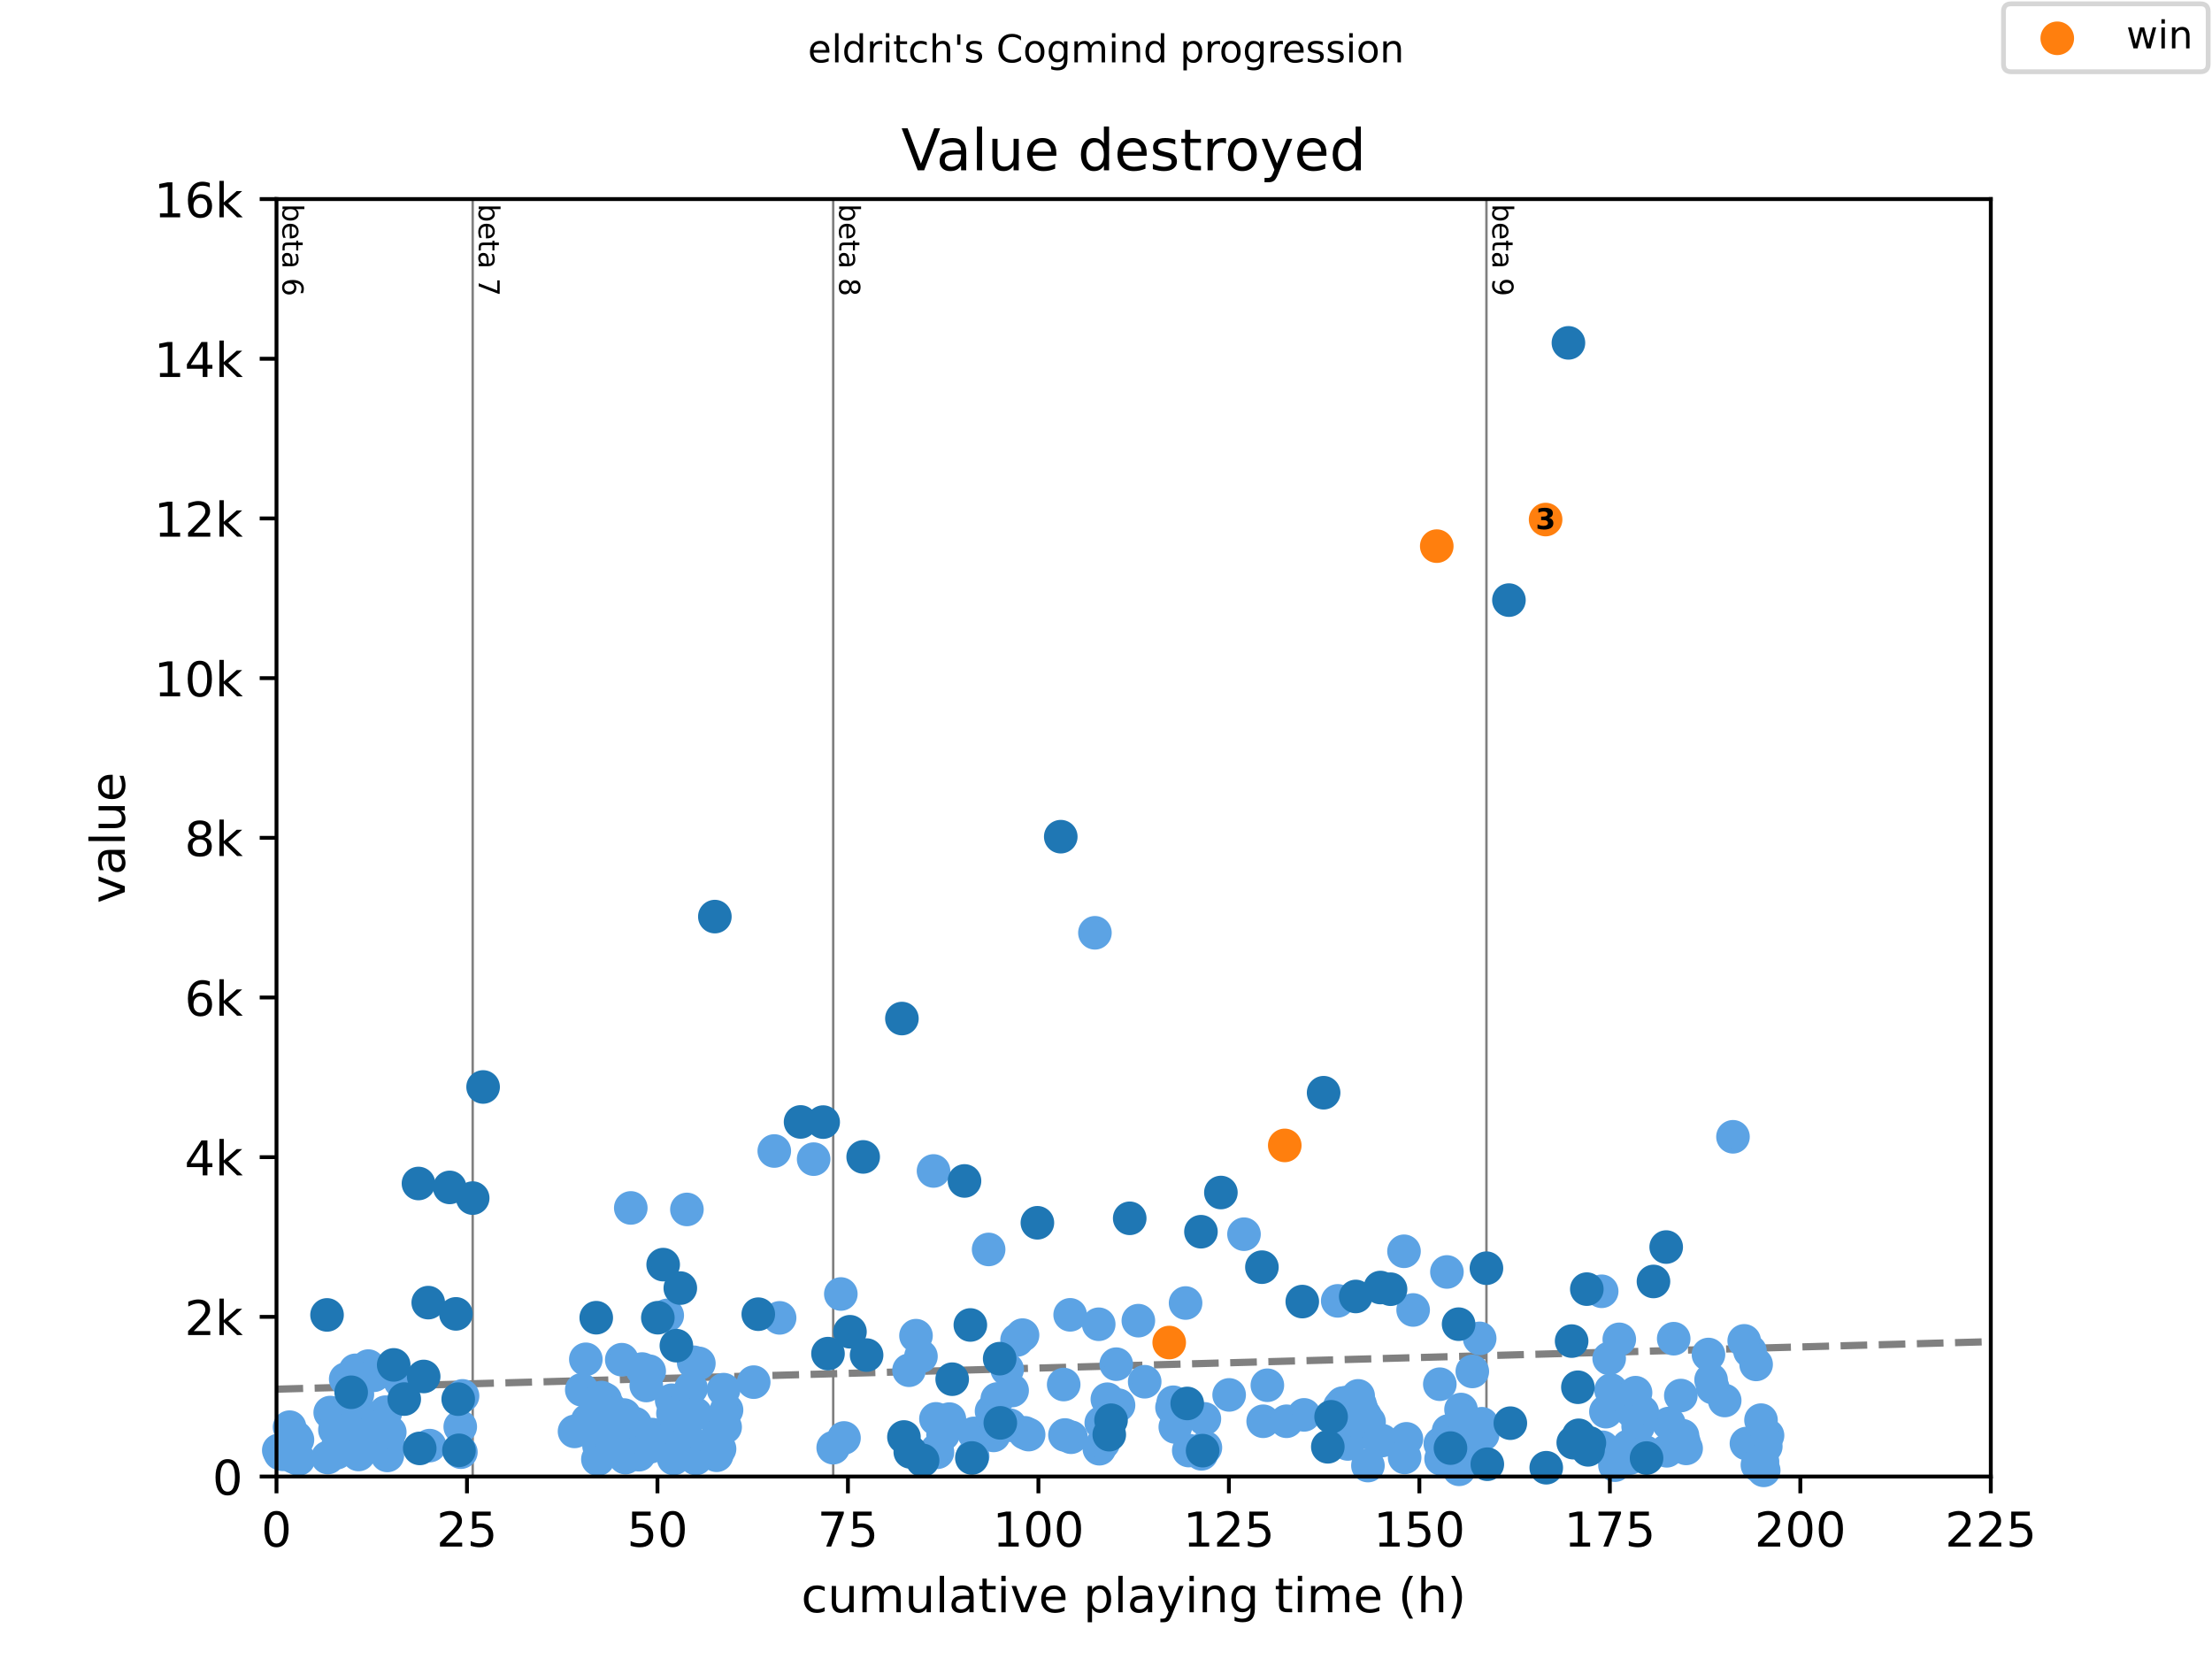 <?xml version="1.0" encoding="utf-8" standalone="no"?>
<!DOCTYPE svg PUBLIC "-//W3C//DTD SVG 1.1//EN"
  "http://www.w3.org/Graphics/SVG/1.1/DTD/svg11.dtd">
<!-- Created with matplotlib (https://matplotlib.org/) -->
<svg height="345.6pt" version="1.1" viewBox="0 0 460.8 345.6" width="460.8pt" xmlns="http://www.w3.org/2000/svg" xmlns:xlink="http://www.w3.org/1999/xlink">
 <defs>
  <style type="text/css">
*{stroke-linecap:butt;stroke-linejoin:round;}
  </style>
 </defs>
 <g id="figure_1">
  <g id="patch_1">
   <path d="M 0 345.6 
L 460.8 345.6 
L 460.8 0 
L 0 0 
z
" style="fill:#ffffff;"/>
  </g>
  <g id="axes_1">
   <g id="patch_2">
    <path d="M 57.6 307.584 
L 414.72 307.584 
L 414.72 41.472 
L 57.6 41.472 
z
" style="fill:#ffffff;"/>
   </g>
   <g id="line2d_1">
    <path clip-path="url(#pea72bd348e)" d="M 57.6 289.391 
L 414.72 279.492 
" style="fill:none;stroke:#808080;stroke-dasharray:5.55,2.4;stroke-dashoffset:0;stroke-width:1.5;"/>
   </g>
   <g id="line2d_2">
    <path clip-path="url(#pea72bd348e)" d="M 98.47 307.584 
L 98.47 41.472 
" style="fill:none;stroke:#808080;stroke-linecap:square;stroke-width:0.5;"/>
   </g>
   <g id="line2d_3">
    <path clip-path="url(#pea72bd348e)" d="M 173.571 307.584 
L 173.571 41.472 
" style="fill:none;stroke:#808080;stroke-linecap:square;stroke-width:0.5;"/>
   </g>
   <g id="line2d_4">
    <path clip-path="url(#pea72bd348e)" d="M 309.652 307.584 
L 309.652 41.472 
" style="fill:none;stroke:#808080;stroke-linecap:square;stroke-width:0.5;"/>
   </g>
   <g id="text_1">
    <!-- beta 6 -->
    <defs>
     <path d="M 48.688 27.297 
Q 48.688 37.203 44.609 42.844 
Q 40.531 48.484 33.406 48.484 
Q 26.266 48.484 22.188 42.844 
Q 18.109 37.203 18.109 27.297 
Q 18.109 17.391 22.188 11.75 
Q 26.266 6.109 33.406 6.109 
Q 40.531 6.109 44.609 11.75 
Q 48.688 17.391 48.688 27.297 
z
M 18.109 46.391 
Q 20.953 51.266 25.266 53.625 
Q 29.594 56 35.594 56 
Q 45.562 56 51.781 48.094 
Q 58.016 40.188 58.016 27.297 
Q 58.016 14.406 51.781 6.484 
Q 45.562 -1.422 35.594 -1.422 
Q 29.594 -1.422 25.266 0.953 
Q 20.953 3.328 18.109 8.203 
L 18.109 0 
L 9.078 0 
L 9.078 75.984 
L 18.109 75.984 
z
" id="DejaVuSans-98"/>
     <path d="M 56.203 29.594 
L 56.203 25.203 
L 14.891 25.203 
Q 15.484 15.922 20.484 11.062 
Q 25.484 6.203 34.422 6.203 
Q 39.594 6.203 44.453 7.469 
Q 49.312 8.734 54.109 11.281 
L 54.109 2.781 
Q 49.266 0.734 44.188 -0.344 
Q 39.109 -1.422 33.891 -1.422 
Q 20.797 -1.422 13.156 6.188 
Q 5.516 13.812 5.516 26.812 
Q 5.516 40.234 12.766 48.109 
Q 20.016 56 32.328 56 
Q 43.359 56 49.781 48.891 
Q 56.203 41.797 56.203 29.594 
z
M 47.219 32.234 
Q 47.125 39.594 43.094 43.984 
Q 39.062 48.391 32.422 48.391 
Q 24.906 48.391 20.391 44.141 
Q 15.875 39.891 15.188 32.172 
z
" id="DejaVuSans-101"/>
     <path d="M 18.312 70.219 
L 18.312 54.688 
L 36.812 54.688 
L 36.812 47.703 
L 18.312 47.703 
L 18.312 18.016 
Q 18.312 11.328 20.141 9.422 
Q 21.969 7.516 27.594 7.516 
L 36.812 7.516 
L 36.812 0 
L 27.594 0 
Q 17.188 0 13.234 3.875 
Q 9.281 7.766 9.281 18.016 
L 9.281 47.703 
L 2.688 47.703 
L 2.688 54.688 
L 9.281 54.688 
L 9.281 70.219 
z
" id="DejaVuSans-116"/>
     <path d="M 34.281 27.484 
Q 23.391 27.484 19.188 25 
Q 14.984 22.516 14.984 16.5 
Q 14.984 11.719 18.141 8.906 
Q 21.297 6.109 26.703 6.109 
Q 34.188 6.109 38.703 11.406 
Q 43.219 16.703 43.219 25.484 
L 43.219 27.484 
z
M 52.203 31.203 
L 52.203 0 
L 43.219 0 
L 43.219 8.297 
Q 40.141 3.328 35.547 0.953 
Q 30.953 -1.422 24.312 -1.422 
Q 15.922 -1.422 10.953 3.297 
Q 6 8.016 6 15.922 
Q 6 25.141 12.172 29.828 
Q 18.359 34.516 30.609 34.516 
L 43.219 34.516 
L 43.219 35.406 
Q 43.219 41.609 39.141 45 
Q 35.062 48.391 27.688 48.391 
Q 23 48.391 18.547 47.266 
Q 14.109 46.141 10.016 43.891 
L 10.016 52.203 
Q 14.938 54.109 19.578 55.047 
Q 24.219 56 28.609 56 
Q 40.484 56 46.344 49.844 
Q 52.203 43.703 52.203 31.203 
z
" id="DejaVuSans-97"/>
     <path id="DejaVuSans-32"/>
     <path d="M 33.016 40.375 
Q 26.375 40.375 22.484 35.828 
Q 18.609 31.297 18.609 23.391 
Q 18.609 15.531 22.484 10.953 
Q 26.375 6.391 33.016 6.391 
Q 39.656 6.391 43.531 10.953 
Q 47.406 15.531 47.406 23.391 
Q 47.406 31.297 43.531 35.828 
Q 39.656 40.375 33.016 40.375 
z
M 52.594 71.297 
L 52.594 62.312 
Q 48.875 64.062 45.094 64.984 
Q 41.312 65.922 37.594 65.922 
Q 27.828 65.922 22.672 59.328 
Q 17.531 52.734 16.797 39.406 
Q 19.672 43.656 24.016 45.922 
Q 28.375 48.188 33.594 48.188 
Q 44.578 48.188 50.953 41.516 
Q 57.328 34.859 57.328 23.391 
Q 57.328 12.156 50.688 5.359 
Q 44.047 -1.422 33.016 -1.422 
Q 20.359 -1.422 13.672 8.266 
Q 6.984 17.969 6.984 36.375 
Q 6.984 53.656 15.188 63.938 
Q 23.391 74.219 37.203 74.219 
Q 40.922 74.219 44.703 73.484 
Q 48.484 72.75 52.594 71.297 
z
" id="DejaVuSans-54"/>
    </defs>
    <g transform="translate(58.848 42.472)rotate(-270)scale(0.06 -0.06)">
     <use xlink:href="#DejaVuSans-98"/>
     <use x="63.477" xlink:href="#DejaVuSans-101"/>
     <use x="125" xlink:href="#DejaVuSans-116"/>
     <use x="164.209" xlink:href="#DejaVuSans-97"/>
     <use x="225.488" xlink:href="#DejaVuSans-32"/>
     <use x="257.275" xlink:href="#DejaVuSans-54"/>
    </g>
   </g>
   <g id="text_2">
    <!-- beta 7 -->
    <defs>
     <path d="M 8.203 72.906 
L 55.078 72.906 
L 55.078 68.703 
L 28.609 0 
L 18.312 0 
L 43.219 64.594 
L 8.203 64.594 
z
" id="DejaVuSans-55"/>
    </defs>
    <g transform="translate(99.718 42.472)rotate(-270)scale(0.06 -0.06)">
     <use xlink:href="#DejaVuSans-98"/>
     <use x="63.477" xlink:href="#DejaVuSans-101"/>
     <use x="125" xlink:href="#DejaVuSans-116"/>
     <use x="164.209" xlink:href="#DejaVuSans-97"/>
     <use x="225.488" xlink:href="#DejaVuSans-32"/>
     <use x="257.275" xlink:href="#DejaVuSans-55"/>
    </g>
   </g>
   <g id="text_3">
    <!-- beta 8 -->
    <defs>
     <path d="M 31.781 34.625 
Q 24.75 34.625 20.719 30.859 
Q 16.703 27.094 16.703 20.516 
Q 16.703 13.922 20.719 10.156 
Q 24.75 6.391 31.781 6.391 
Q 38.812 6.391 42.859 10.172 
Q 46.922 13.969 46.922 20.516 
Q 46.922 27.094 42.891 30.859 
Q 38.875 34.625 31.781 34.625 
z
M 21.922 38.812 
Q 15.578 40.375 12.031 44.719 
Q 8.5 49.078 8.5 55.328 
Q 8.5 64.062 14.719 69.141 
Q 20.953 74.219 31.781 74.219 
Q 42.672 74.219 48.875 69.141 
Q 55.078 64.062 55.078 55.328 
Q 55.078 49.078 51.531 44.719 
Q 48 40.375 41.703 38.812 
Q 48.828 37.156 52.797 32.312 
Q 56.781 27.484 56.781 20.516 
Q 56.781 9.906 50.312 4.234 
Q 43.844 -1.422 31.781 -1.422 
Q 19.734 -1.422 13.25 4.234 
Q 6.781 9.906 6.781 20.516 
Q 6.781 27.484 10.781 32.312 
Q 14.797 37.156 21.922 38.812 
z
M 18.312 54.391 
Q 18.312 48.734 21.844 45.562 
Q 25.391 42.391 31.781 42.391 
Q 38.141 42.391 41.719 45.562 
Q 45.312 48.734 45.312 54.391 
Q 45.312 60.062 41.719 63.234 
Q 38.141 66.406 31.781 66.406 
Q 25.391 66.406 21.844 63.234 
Q 18.312 60.062 18.312 54.391 
z
" id="DejaVuSans-56"/>
    </defs>
    <g transform="translate(174.819 42.472)rotate(-270)scale(0.06 -0.06)">
     <use xlink:href="#DejaVuSans-98"/>
     <use x="63.477" xlink:href="#DejaVuSans-101"/>
     <use x="125" xlink:href="#DejaVuSans-116"/>
     <use x="164.209" xlink:href="#DejaVuSans-97"/>
     <use x="225.488" xlink:href="#DejaVuSans-32"/>
     <use x="257.275" xlink:href="#DejaVuSans-56"/>
    </g>
   </g>
   <g id="text_4">
    <!-- beta 9 -->
    <defs>
     <path d="M 10.984 1.516 
L 10.984 10.5 
Q 14.703 8.734 18.5 7.812 
Q 22.312 6.891 25.984 6.891 
Q 35.75 6.891 40.891 13.453 
Q 46.047 20.016 46.781 33.406 
Q 43.953 29.203 39.594 26.953 
Q 35.25 24.703 29.984 24.703 
Q 19.047 24.703 12.672 31.312 
Q 6.297 37.938 6.297 49.422 
Q 6.297 60.641 12.938 67.422 
Q 19.578 74.219 30.609 74.219 
Q 43.266 74.219 49.922 64.516 
Q 56.594 54.828 56.594 36.375 
Q 56.594 19.141 48.406 8.859 
Q 40.234 -1.422 26.422 -1.422 
Q 22.703 -1.422 18.891 -0.688 
Q 15.094 0.047 10.984 1.516 
z
M 30.609 32.422 
Q 37.25 32.422 41.125 36.953 
Q 45.016 41.5 45.016 49.422 
Q 45.016 57.281 41.125 61.844 
Q 37.25 66.406 30.609 66.406 
Q 23.969 66.406 20.094 61.844 
Q 16.219 57.281 16.219 49.422 
Q 16.219 41.5 20.094 36.953 
Q 23.969 32.422 30.609 32.422 
z
" id="DejaVuSans-57"/>
    </defs>
    <g transform="translate(310.9 42.472)rotate(-270)scale(0.06 -0.06)">
     <use xlink:href="#DejaVuSans-98"/>
     <use x="63.477" xlink:href="#DejaVuSans-101"/>
     <use x="125" xlink:href="#DejaVuSans-116"/>
     <use x="164.209" xlink:href="#DejaVuSans-97"/>
     <use x="225.488" xlink:href="#DejaVuSans-32"/>
     <use x="257.275" xlink:href="#DejaVuSans-57"/>
    </g>
   </g>
   <g id="PathCollection_1">
    <defs>
     <path d="M 0 3 
C 0.796 3 1.559 2.684 2.121 2.121 
C 2.684 1.559 3 0.796 3 0 
C 3 -0.796 2.684 -1.559 2.121 -2.121 
C 1.559 -2.684 0.796 -3 0 -3 
C -0.796 -3 -1.559 -2.684 -2.121 -2.121 
C -2.684 -1.559 -3 -0.796 -3 0 
C -3 0.796 -2.684 1.559 -2.121 2.121 
C -1.559 2.684 -0.796 3 0 3 
z
" id="m6f9f14758d" style="stroke:#5ca3e4;"/>
    </defs>
    <g>
     <use style="fill:#5ca3e4;stroke:#5ca3e4;" x="58.076" xlink:href="#m6f9f14758d" y="302.129"/>
     <use style="fill:#5ca3e4;stroke:#5ca3e4;" x="58.394" xlink:href="#m6f9f14758d" y="302.794"/>
     <use style="fill:#5ca3e4;stroke:#5ca3e4;" x="58.949" xlink:href="#m6f9f14758d" y="302.96"/>
     <use style="fill:#5ca3e4;stroke:#5ca3e4;" x="60.325" xlink:href="#m6f9f14758d" y="297.305"/>
     <use style="fill:#5ca3e4;stroke:#5ca3e4;" x="60.642" xlink:href="#m6f9f14758d" y="301.979"/>
     <use style="fill:#5ca3e4;stroke:#5ca3e4;" x="61.039" xlink:href="#m6f9f14758d" y="302.029"/>
     <use style="fill:#5ca3e4;stroke:#5ca3e4;" x="61.251" xlink:href="#m6f9f14758d" y="303.526"/>
     <use style="fill:#5ca3e4;stroke:#5ca3e4;" x="61.647" xlink:href="#m6f9f14758d" y="299.434"/>
     <use style="fill:#5ca3e4;stroke:#5ca3e4;" x="61.965" xlink:href="#m6f9f14758d" y="299.917"/>
     <use style="fill:#5ca3e4;stroke:#5ca3e4;" x="62.176" xlink:href="#m6f9f14758d" y="303.958"/>
     <use style="fill:#5ca3e4;stroke:#5ca3e4;" x="68.287" xlink:href="#m6f9f14758d" y="303.626"/>
     <use style="fill:#5ca3e4;stroke:#5ca3e4;" x="68.79" xlink:href="#m6f9f14758d" y="294.262"/>
     <use style="fill:#5ca3e4;stroke:#5ca3e4;" x="69.769" xlink:href="#m6f9f14758d" y="297.854"/>
     <use style="fill:#5ca3e4;stroke:#5ca3e4;" x="70.139" xlink:href="#m6f9f14758d" y="302.628"/>
     <use style="fill:#5ca3e4;stroke:#5ca3e4;" x="70.403" xlink:href="#m6f9f14758d" y="301.28"/>
     <use style="fill:#5ca3e4;stroke:#5ca3e4;" x="72.017" xlink:href="#m6f9f14758d" y="287.293"/>
     <use style="fill:#5ca3e4;stroke:#5ca3e4;" x="72.361" xlink:href="#m6f9f14758d" y="299.617"/>
     <use style="fill:#5ca3e4;stroke:#5ca3e4;" x="74.054" xlink:href="#m6f9f14758d" y="285.463"/>
     <use style="fill:#5ca3e4;stroke:#5ca3e4;" x="74.451" xlink:href="#m6f9f14758d" y="290.486"/>
     <use style="fill:#5ca3e4;stroke:#5ca3e4;" x="74.689" xlink:href="#m6f9f14758d" y="302.994"/>
     <use style="fill:#5ca3e4;stroke:#5ca3e4;" x="75.218" xlink:href="#m6f9f14758d" y="294.711"/>
     <use style="fill:#5ca3e4;stroke:#5ca3e4;" x="75.721" xlink:href="#m6f9f14758d" y="298.054"/>
     <use style="fill:#5ca3e4;stroke:#5ca3e4;" x="76.726" xlink:href="#m6f9f14758d" y="284.582"/>
     <use style="fill:#5ca3e4;stroke:#5ca3e4;" x="77.89" xlink:href="#m6f9f14758d" y="286.495"/>
     <use style="fill:#5ca3e4;stroke:#5ca3e4;" x="78.392" xlink:href="#m6f9f14758d" y="298.253"/>
     <use style="fill:#5ca3e4;stroke:#5ca3e4;" x="78.71" xlink:href="#m6f9f14758d" y="299.384"/>
     <use style="fill:#5ca3e4;stroke:#5ca3e4;" x="80.323" xlink:href="#m6f9f14758d" y="294.179"/>
     <use style="fill:#5ca3e4;stroke:#5ca3e4;" x="80.694" xlink:href="#m6f9f14758d" y="303.193"/>
     <use style="fill:#5ca3e4;stroke:#5ca3e4;" x="80.905" xlink:href="#m6f9f14758d" y="301.064"/>
     <use style="fill:#5ca3e4;stroke:#5ca3e4;" x="81.196" xlink:href="#m6f9f14758d" y="298.337"/>
     <use style="fill:#5ca3e4;stroke:#5ca3e4;" x="83.418" xlink:href="#m6f9f14758d" y="287.792"/>
     <use style="fill:#5ca3e4;stroke:#5ca3e4;" x="89.503" xlink:href="#m6f9f14758d" y="301.147"/>
     <use style="fill:#5ca3e4;stroke:#5ca3e4;" x="95.878" xlink:href="#m6f9f14758d" y="297.222"/>
     <use style="fill:#5ca3e4;stroke:#5ca3e4;" x="96.01" xlink:href="#m6f9f14758d" y="302.511"/>
     <use style="fill:#5ca3e4;stroke:#5ca3e4;" x="96.354" xlink:href="#m6f9f14758d" y="290.786"/>
     <use style="fill:#5ca3e4;stroke:#5ca3e4;" x="119.686" xlink:href="#m6f9f14758d" y="298.187"/>
     <use style="fill:#5ca3e4;stroke:#5ca3e4;" x="121.194" xlink:href="#m6f9f14758d" y="289.522"/>
     <use style="fill:#5ca3e4;stroke:#5ca3e4;" x="121.591" xlink:href="#m6f9f14758d" y="297.289"/>
     <use style="fill:#5ca3e4;stroke:#5ca3e4;" x="122.04" xlink:href="#m6f9f14758d" y="283.168"/>
     <use style="fill:#5ca3e4;stroke:#5ca3e4;" x="122.437" xlink:href="#m6f9f14758d" y="295.875"/>
     <use style="fill:#5ca3e4;stroke:#5ca3e4;" x="124.553" xlink:href="#m6f9f14758d" y="303.991"/>
     <use style="fill:#5ca3e4;stroke:#5ca3e4;" x="124.791" xlink:href="#m6f9f14758d" y="301.214"/>
     <use style="fill:#5ca3e4;stroke:#5ca3e4;" x="125.294" xlink:href="#m6f9f14758d" y="291.135"/>
     <use style="fill:#5ca3e4;stroke:#5ca3e4;" x="126.061" xlink:href="#m6f9f14758d" y="291.534"/>
     <use style="fill:#5ca3e4;stroke:#5ca3e4;" x="126.326" xlink:href="#m6f9f14758d" y="300.016"/>
     <use style="fill:#5ca3e4;stroke:#5ca3e4;" x="126.934" xlink:href="#m6f9f14758d" y="293.28"/>
     <use style="fill:#5ca3e4;stroke:#5ca3e4;" x="127.278" xlink:href="#m6f9f14758d" y="296.391"/>
     <use style="fill:#5ca3e4;stroke:#5ca3e4;" x="127.384" xlink:href="#m6f9f14758d" y="301.746"/>
     <use style="fill:#5ca3e4;stroke:#5ca3e4;" x="127.834" xlink:href="#m6f9f14758d" y="294.461"/>
     <use style="fill:#5ca3e4;stroke:#5ca3e4;" x="128.283" xlink:href="#m6f9f14758d" y="298.885"/>
     <use style="fill:#5ca3e4;stroke:#5ca3e4;" x="128.548" xlink:href="#m6f9f14758d" y="301.364"/>
     <use style="fill:#5ca3e4;stroke:#5ca3e4;" x="128.786" xlink:href="#m6f9f14758d" y="302.195"/>
     <use style="fill:#5ca3e4;stroke:#5ca3e4;" x="129.527" xlink:href="#m6f9f14758d" y="283.251"/>
     <use style="fill:#5ca3e4;stroke:#5ca3e4;" x="130.003" xlink:href="#m6f9f14758d" y="294.777"/>
     <use style="fill:#5ca3e4;stroke:#5ca3e4;" x="130.214" xlink:href="#m6f9f14758d" y="303.509"/>
     <use style="fill:#5ca3e4;stroke:#5ca3e4;" x="130.294" xlink:href="#m6f9f14758d" y="303.642"/>
     <use style="fill:#5ca3e4;stroke:#5ca3e4;" x="131.405" xlink:href="#m6f9f14758d" y="251.634"/>
     <use style="fill:#5ca3e4;stroke:#5ca3e4;" x="132.304" xlink:href="#m6f9f14758d" y="296.574"/>
     <use style="fill:#5ca3e4;stroke:#5ca3e4;" x="132.648" xlink:href="#m6f9f14758d" y="299.401"/>
     <use style="fill:#5ca3e4;stroke:#5ca3e4;" x="132.939" xlink:href="#m6f9f14758d" y="302.578"/>
     <use style="fill:#5ca3e4;stroke:#5ca3e4;" x="133.098" xlink:href="#m6f9f14758d" y="303.043"/>
     <use style="fill:#5ca3e4;stroke:#5ca3e4;" x="133.759" xlink:href="#m6f9f14758d" y="285.197"/>
     <use style="fill:#5ca3e4;stroke:#5ca3e4;" x="134.632" xlink:href="#m6f9f14758d" y="288.624"/>
     <use style="fill:#5ca3e4;stroke:#5ca3e4;" x="135.241" xlink:href="#m6f9f14758d" y="285.646"/>
     <use style="fill:#5ca3e4;stroke:#5ca3e4;" x="135.505" xlink:href="#m6f9f14758d" y="301.38"/>
     <use style="fill:#5ca3e4;stroke:#5ca3e4;" x="135.875" xlink:href="#m6f9f14758d" y="298.852"/>
     <use style="fill:#5ca3e4;stroke:#5ca3e4;" x="138.997" xlink:href="#m6f9f14758d" y="274.021"/>
     <use style="fill:#5ca3e4;stroke:#5ca3e4;" x="139.261" xlink:href="#m6f9f14758d" y="298.919"/>
     <use style="fill:#5ca3e4;stroke:#5ca3e4;" x="139.923" xlink:href="#m6f9f14758d" y="291.7"/>
     <use style="fill:#5ca3e4;stroke:#5ca3e4;" x="140.187" xlink:href="#m6f9f14758d" y="294.461"/>
     <use style="fill:#5ca3e4;stroke:#5ca3e4;" x="140.346" xlink:href="#m6f9f14758d" y="303.842"/>
     <use style="fill:#5ca3e4;stroke:#5ca3e4;" x="143.097" xlink:href="#m6f9f14758d" y="251.95"/>
     <use style="fill:#5ca3e4;stroke:#5ca3e4;" x="143.335" xlink:href="#m6f9f14758d" y="299.917"/>
     <use style="fill:#5ca3e4;stroke:#5ca3e4;" x="143.97" xlink:href="#m6f9f14758d" y="289.206"/>
     <use style="fill:#5ca3e4;stroke:#5ca3e4;" x="144.499" xlink:href="#m6f9f14758d" y="283.784"/>
     <use style="fill:#5ca3e4;stroke:#5ca3e4;" x="144.896" xlink:href="#m6f9f14758d" y="294.561"/>
     <use style="fill:#5ca3e4;stroke:#5ca3e4;" x="144.975" xlink:href="#m6f9f14758d" y="303.842"/>
     <use style="fill:#5ca3e4;stroke:#5ca3e4;" x="145.584" xlink:href="#m6f9f14758d" y="284.016"/>
     <use style="fill:#5ca3e4;stroke:#5ca3e4;" x="149.129" xlink:href="#m6f9f14758d" y="299.8"/>
     <use style="fill:#5ca3e4;stroke:#5ca3e4;" x="149.287" xlink:href="#m6f9f14758d" y="303.16"/>
     <use style="fill:#5ca3e4;stroke:#5ca3e4;" x="149.578" xlink:href="#m6f9f14758d" y="299.152"/>
     <use style="fill:#5ca3e4;stroke:#5ca3e4;" x="149.896" xlink:href="#m6f9f14758d" y="301.829"/>
     <use style="fill:#5ca3e4;stroke:#5ca3e4;" x="150.742" xlink:href="#m6f9f14758d" y="289.488"/>
     <use style="fill:#5ca3e4;stroke:#5ca3e4;" x="151.06" xlink:href="#m6f9f14758d" y="297.289"/>
     <use style="fill:#5ca3e4;stroke:#5ca3e4;" x="151.351" xlink:href="#m6f9f14758d" y="293.73"/>
     <use style="fill:#5ca3e4;stroke:#5ca3e4;" x="157.012" xlink:href="#m6f9f14758d" y="287.925"/>
     <use style="fill:#5ca3e4;stroke:#5ca3e4;" x="161.297" xlink:href="#m6f9f14758d" y="239.775"/>
     <use style="fill:#5ca3e4;stroke:#5ca3e4;" x="162.408" xlink:href="#m6f9f14758d" y="274.536"/>
     <use style="fill:#5ca3e4;stroke:#5ca3e4;" x="169.498" xlink:href="#m6f9f14758d" y="241.472"/>
     <use style="fill:#5ca3e4;stroke:#5ca3e4;" x="173.571" xlink:href="#m6f9f14758d" y="301.58"/>
     <use style="fill:#5ca3e4;stroke:#5ca3e4;" x="175.159" xlink:href="#m6f9f14758d" y="269.563"/>
     <use style="fill:#5ca3e4;stroke:#5ca3e4;" x="175.82" xlink:href="#m6f9f14758d" y="299.551"/>
     <use style="fill:#5ca3e4;stroke:#5ca3e4;" x="189.364" xlink:href="#m6f9f14758d" y="285.447"/>
     <use style="fill:#5ca3e4;stroke:#5ca3e4;" x="190.819" xlink:href="#m6f9f14758d" y="278.245"/>
     <use style="fill:#5ca3e4;stroke:#5ca3e4;" x="191.851" xlink:href="#m6f9f14758d" y="282.553"/>
     <use style="fill:#5ca3e4;stroke:#5ca3e4;" x="194.47" xlink:href="#m6f9f14758d" y="243.933"/>
     <use style="fill:#5ca3e4;stroke:#5ca3e4;" x="194.972" xlink:href="#m6f9f14758d" y="295.576"/>
     <use style="fill:#5ca3e4;stroke:#5ca3e4;" x="195.21" xlink:href="#m6f9f14758d" y="302.029"/>
     <use style="fill:#5ca3e4;stroke:#5ca3e4;" x="195.29" xlink:href="#m6f9f14758d" y="302.528"/>
     <use style="fill:#5ca3e4;stroke:#5ca3e4;" x="196.454" xlink:href="#m6f9f14758d" y="298.802"/>
     <use style="fill:#5ca3e4;stroke:#5ca3e4;" x="197.776" xlink:href="#m6f9f14758d" y="295.626"/>
     <use style="fill:#5ca3e4;stroke:#5ca3e4;" x="202.617" xlink:href="#m6f9f14758d" y="303.343"/>
     <use style="fill:#5ca3e4;stroke:#5ca3e4;" x="202.908" xlink:href="#m6f9f14758d" y="298.603"/>
     <use style="fill:#5ca3e4;stroke:#5ca3e4;" x="205.95" xlink:href="#m6f9f14758d" y="260.283"/>
     <use style="fill:#5ca3e4;stroke:#5ca3e4;" x="206.559" xlink:href="#m6f9f14758d" y="293.979"/>
     <use style="fill:#5ca3e4;stroke:#5ca3e4;" x="206.982" xlink:href="#m6f9f14758d" y="299.019"/>
     <use style="fill:#5ca3e4;stroke:#5ca3e4;" x="207.749" xlink:href="#m6f9f14758d" y="291.434"/>
     <use style="fill:#5ca3e4;stroke:#5ca3e4;" x="209.812" xlink:href="#m6f9f14758d" y="285.264"/>
     <use style="fill:#5ca3e4;stroke:#5ca3e4;" x="210.342" xlink:href="#m6f9f14758d" y="296.89"/>
     <use style="fill:#5ca3e4;stroke:#5ca3e4;" x="210.844" xlink:href="#m6f9f14758d" y="289.671"/>
     <use style="fill:#5ca3e4;stroke:#5ca3e4;" x="211.876" xlink:href="#m6f9f14758d" y="279.143"/>
     <use style="fill:#5ca3e4;stroke:#5ca3e4;" x="213.013" xlink:href="#m6f9f14758d" y="278.129"/>
     <use style="fill:#5ca3e4;stroke:#5ca3e4;" x="213.489" xlink:href="#m6f9f14758d" y="298.486"/>
     <use style="fill:#5ca3e4;stroke:#5ca3e4;" x="214.283" xlink:href="#m6f9f14758d" y="298.852"/>
     <use style="fill:#5ca3e4;stroke:#5ca3e4;" x="221.584" xlink:href="#m6f9f14758d" y="288.424"/>
     <use style="fill:#5ca3e4;stroke:#5ca3e4;" x="221.849" xlink:href="#m6f9f14758d" y="298.935"/>
     <use style="fill:#5ca3e4;stroke:#5ca3e4;" x="222.933" xlink:href="#m6f9f14758d" y="273.904"/>
     <use style="fill:#5ca3e4;stroke:#5ca3e4;" x="223.119" xlink:href="#m6f9f14758d" y="299.401"/>
     <use style="fill:#5ca3e4;stroke:#5ca3e4;" x="228.092" xlink:href="#m6f9f14758d" y="194.32"/>
     <use style="fill:#5ca3e4;stroke:#5ca3e4;" x="228.885" xlink:href="#m6f9f14758d" y="275.867"/>
     <use style="fill:#5ca3e4;stroke:#5ca3e4;" x="229.018" xlink:href="#m6f9f14758d" y="301.796"/>
     <use style="fill:#5ca3e4;stroke:#5ca3e4;" x="229.414" xlink:href="#m6f9f14758d" y="296.407"/>
     <use style="fill:#5ca3e4;stroke:#5ca3e4;" x="229.838" xlink:href="#m6f9f14758d" y="300.599"/>
     <use style="fill:#5ca3e4;stroke:#5ca3e4;" x="230.684" xlink:href="#m6f9f14758d" y="291.484"/>
     <use style="fill:#5ca3e4;stroke:#5ca3e4;" x="232.536" xlink:href="#m6f9f14758d" y="284.183"/>
     <use style="fill:#5ca3e4;stroke:#5ca3e4;" x="233.012" xlink:href="#m6f9f14758d" y="292.732"/>
     <use style="fill:#5ca3e4;stroke:#5ca3e4;" x="237.139" xlink:href="#m6f9f14758d" y="275.118"/>
     <use style="fill:#5ca3e4;stroke:#5ca3e4;" x="238.461" xlink:href="#m6f9f14758d" y="287.842"/>
     <use style="fill:#5ca3e4;stroke:#5ca3e4;" x="244.149" xlink:href="#m6f9f14758d" y="293.197"/>
     <use style="fill:#5ca3e4;stroke:#5ca3e4;" x="244.413" xlink:href="#m6f9f14758d" y="292.116"/>
     <use style="fill:#5ca3e4;stroke:#5ca3e4;" x="244.837" xlink:href="#m6f9f14758d" y="297.272"/>
     <use style="fill:#5ca3e4;stroke:#5ca3e4;" x="246.979" xlink:href="#m6f9f14758d" y="271.443"/>
     <use style="fill:#5ca3e4;stroke:#5ca3e4;" x="247.641" xlink:href="#m6f9f14758d" y="302.179"/>
     <use style="fill:#5ca3e4;stroke:#5ca3e4;" x="250.286" xlink:href="#m6f9f14758d" y="302.861"/>
     <use style="fill:#5ca3e4;stroke:#5ca3e4;" x="250.895" xlink:href="#m6f9f14758d" y="295.576"/>
     <use style="fill:#5ca3e4;stroke:#5ca3e4;" x="251.106" xlink:href="#m6f9f14758d" y="301.563"/>
     <use style="fill:#5ca3e4;stroke:#5ca3e4;" x="256.053" xlink:href="#m6f9f14758d" y="290.586"/>
     <use style="fill:#5ca3e4;stroke:#5ca3e4;" x="259.148" xlink:href="#m6f9f14758d" y="257.106"/>
     <use style="fill:#5ca3e4;stroke:#5ca3e4;" x="263.142" xlink:href="#m6f9f14758d" y="296.075"/>
     <use style="fill:#5ca3e4;stroke:#5ca3e4;" x="264.015" xlink:href="#m6f9f14758d" y="288.574"/>
     <use style="fill:#5ca3e4;stroke:#5ca3e4;" x="268.01" xlink:href="#m6f9f14758d" y="296.075"/>
     <use style="fill:#5ca3e4;stroke:#5ca3e4;" x="271.66" xlink:href="#m6f9f14758d" y="294.744"/>
     <use style="fill:#5ca3e4;stroke:#5ca3e4;" x="278.671" xlink:href="#m6f9f14758d" y="270.994"/>
     <use style="fill:#5ca3e4;stroke:#5ca3e4;" x="279.094" xlink:href="#m6f9f14758d" y="292.998"/>
     <use style="fill:#5ca3e4;stroke:#5ca3e4;" x="279.676" xlink:href="#m6f9f14758d" y="292.299"/>
     <use style="fill:#5ca3e4;stroke:#5ca3e4;" x="279.967" xlink:href="#m6f9f14758d" y="296.823"/>
     <use style="fill:#5ca3e4;stroke:#5ca3e4;" x="280.443" xlink:href="#m6f9f14758d" y="292.183"/>
     <use style="fill:#5ca3e4;stroke:#5ca3e4;" x="280.76" xlink:href="#m6f9f14758d" y="300.798"/>
     <use style="fill:#5ca3e4;stroke:#5ca3e4;" x="282.929" xlink:href="#m6f9f14758d" y="290.786"/>
     <use style="fill:#5ca3e4;stroke:#5ca3e4;" x="283.3" xlink:href="#m6f9f14758d" y="292.482"/>
     <use style="fill:#5ca3e4;stroke:#5ca3e4;" x="283.644" xlink:href="#m6f9f14758d" y="293.563"/>
     <use style="fill:#5ca3e4;stroke:#5ca3e4;" x="284.041" xlink:href="#m6f9f14758d" y="295.177"/>
     <use style="fill:#5ca3e4;stroke:#5ca3e4;" x="284.384" xlink:href="#m6f9f14758d" y="294.96"/>
     <use style="fill:#5ca3e4;stroke:#5ca3e4;" x="284.728" xlink:href="#m6f9f14758d" y="298.42"/>
     <use style="fill:#5ca3e4;stroke:#5ca3e4;" x="284.966" xlink:href="#m6f9f14758d" y="305.305"/>
     <use style="fill:#5ca3e4;stroke:#5ca3e4;" x="285.204" xlink:href="#m6f9f14758d" y="296.208"/>
     <use style="fill:#5ca3e4;stroke:#5ca3e4;" x="287.876" xlink:href="#m6f9f14758d" y="300.1"/>
     <use style="fill:#5ca3e4;stroke:#5ca3e4;" x="292.479" xlink:href="#m6f9f14758d" y="260.665"/>
     <use style="fill:#5ca3e4;stroke:#5ca3e4;" x="292.611" xlink:href="#m6f9f14758d" y="303.609"/>
     <use style="fill:#5ca3e4;stroke:#5ca3e4;" x="292.982" xlink:href="#m6f9f14758d" y="299.734"/>
     <use style="fill:#5ca3e4;stroke:#5ca3e4;" x="294.384" xlink:href="#m6f9f14758d" y="272.89"/>
     <use style="fill:#5ca3e4;stroke:#5ca3e4;" x="299.939" xlink:href="#m6f9f14758d" y="288.357"/>
     <use style="fill:#5ca3e4;stroke:#5ca3e4;" x="300.045" xlink:href="#m6f9f14758d" y="300.765"/>
     <use style="fill:#5ca3e4;stroke:#5ca3e4;" x="300.204" xlink:href="#m6f9f14758d" y="303.908"/>
     <use style="fill:#5ca3e4;stroke:#5ca3e4;" x="301.42" xlink:href="#m6f9f14758d" y="264.973"/>
     <use style="fill:#5ca3e4;stroke:#5ca3e4;" x="301.764" xlink:href="#m6f9f14758d" y="298.087"/>
     <use style="fill:#5ca3e4;stroke:#5ca3e4;" x="303.96" xlink:href="#m6f9f14758d" y="306.087"/>
     <use style="fill:#5ca3e4;stroke:#5ca3e4;" x="304.066" xlink:href="#m6f9f14758d" y="304.058"/>
     <use style="fill:#5ca3e4;stroke:#5ca3e4;" x="304.357" xlink:href="#m6f9f14758d" y="293.63"/>
     <use style="fill:#5ca3e4;stroke:#5ca3e4;" x="304.489" xlink:href="#m6f9f14758d" y="302.91"/>
     <use style="fill:#5ca3e4;stroke:#5ca3e4;" x="304.674" xlink:href="#m6f9f14758d" y="301.43"/>
     <use style="fill:#5ca3e4;stroke:#5ca3e4;" x="305.071" xlink:href="#m6f9f14758d" y="298.603"/>
     <use style="fill:#5ca3e4;stroke:#5ca3e4;" x="305.521" xlink:href="#m6f9f14758d" y="298.503"/>
     <use style="fill:#5ca3e4;stroke:#5ca3e4;" x="305.653" xlink:href="#m6f9f14758d" y="301.663"/>
     <use style="fill:#5ca3e4;stroke:#5ca3e4;" x="305.812" xlink:href="#m6f9f14758d" y="299.268"/>
     <use style="fill:#5ca3e4;stroke:#5ca3e4;" x="305.944" xlink:href="#m6f9f14758d" y="298.22"/>
     <use style="fill:#5ca3e4;stroke:#5ca3e4;" x="306.711" xlink:href="#m6f9f14758d" y="285.696"/>
     <use style="fill:#5ca3e4;stroke:#5ca3e4;" x="308.245" xlink:href="#m6f9f14758d" y="278.811"/>
     <use style="fill:#5ca3e4;stroke:#5ca3e4;" x="308.695" xlink:href="#m6f9f14758d" y="296.59"/>
     <use style="fill:#5ca3e4;stroke:#5ca3e4;" x="308.854" xlink:href="#m6f9f14758d" y="298.869"/>
     <use style="fill:#5ca3e4;stroke:#5ca3e4;" x="333.66" xlink:href="#m6f9f14758d" y="268.998"/>
     <use style="fill:#5ca3e4;stroke:#5ca3e4;" x="333.822" xlink:href="#m6f9f14758d" y="301.497"/>
     <use style="fill:#5ca3e4;stroke:#5ca3e4;" x="334.542" xlink:href="#m6f9f14758d" y="294.079"/>
     <use style="fill:#5ca3e4;stroke:#5ca3e4;" x="335.22" xlink:href="#m6f9f14758d" y="282.985"/>
     <use style="fill:#5ca3e4;stroke:#5ca3e4;" x="335.613" xlink:href="#m6f9f14758d" y="289.588"/>
     <use style="fill:#5ca3e4;stroke:#5ca3e4;" x="336.25" xlink:href="#m6f9f14758d" y="291.318"/>
     <use style="fill:#5ca3e4;stroke:#5ca3e4;" x="336.422" xlink:href="#m6f9f14758d" y="305.222"/>
     <use style="fill:#5ca3e4;stroke:#5ca3e4;" x="337.327" xlink:href="#m6f9f14758d" y="279.01"/>
     <use style="fill:#5ca3e4;stroke:#5ca3e4;" x="339.239" xlink:href="#m6f9f14758d" y="301.264"/>
     <use style="fill:#5ca3e4;stroke:#5ca3e4;" x="339.493" xlink:href="#m6f9f14758d" y="303.759"/>
     <use style="fill:#5ca3e4;stroke:#5ca3e4;" x="339.938" xlink:href="#m6f9f14758d" y="293.962"/>
     <use style="fill:#5ca3e4;stroke:#5ca3e4;" x="340.716" xlink:href="#m6f9f14758d" y="290.12"/>
     <use style="fill:#5ca3e4;stroke:#5ca3e4;" x="341.254" xlink:href="#m6f9f14758d" y="297.139"/>
     <use style="fill:#5ca3e4;stroke:#5ca3e4;" x="342.114" xlink:href="#m6f9f14758d" y="294.145"/>
     <use style="fill:#5ca3e4;stroke:#5ca3e4;" x="342.731" xlink:href="#m6f9f14758d" y="302.478"/>
     <use style="fill:#5ca3e4;stroke:#5ca3e4;" x="347.228" xlink:href="#m6f9f14758d" y="302.228"/>
     <use style="fill:#5ca3e4;stroke:#5ca3e4;" x="347.656" xlink:href="#m6f9f14758d" y="296.54"/>
     <use style="fill:#5ca3e4;stroke:#5ca3e4;" x="348.663" xlink:href="#m6f9f14758d" y="278.877"/>
     <use style="fill:#5ca3e4;stroke:#5ca3e4;" x="350.146" xlink:href="#m6f9f14758d" y="290.719"/>
     <use style="fill:#5ca3e4;stroke:#5ca3e4;" x="350.501" xlink:href="#m6f9f14758d" y="299.085"/>
     <use style="fill:#5ca3e4;stroke:#5ca3e4;" x="350.815" xlink:href="#m6f9f14758d" y="300.499"/>
     <use style="fill:#5ca3e4;stroke:#5ca3e4;" x="351.252" xlink:href="#m6f9f14758d" y="301.73"/>
     <use style="fill:#5ca3e4;stroke:#5ca3e4;" x="355.905" xlink:href="#m6f9f14758d" y="282.17"/>
     <use style="fill:#5ca3e4;stroke:#5ca3e4;" x="356.451" xlink:href="#m6f9f14758d" y="287.459"/>
     <use style="fill:#5ca3e4;stroke:#5ca3e4;" x="356.789" xlink:href="#m6f9f14758d" y="289.056"/>
     <use style="fill:#5ca3e4;stroke:#5ca3e4;" x="359.287" xlink:href="#m6f9f14758d" y="291.75"/>
     <use style="fill:#5ca3e4;stroke:#5ca3e4;" x="361.012" xlink:href="#m6f9f14758d" y="236.815"/>
     <use style="fill:#5ca3e4;stroke:#5ca3e4;" x="363.35" xlink:href="#m6f9f14758d" y="279.326"/>
     <use style="fill:#5ca3e4;stroke:#5ca3e4;" x="363.815" xlink:href="#m6f9f14758d" y="300.715"/>
     <use style="fill:#5ca3e4;stroke:#5ca3e4;" x="364.552" xlink:href="#m6f9f14758d" y="281.472"/>
     <use style="fill:#5ca3e4;stroke:#5ca3e4;" x="365.833" xlink:href="#m6f9f14758d" y="284.233"/>
     <use style="fill:#5ca3e4;stroke:#5ca3e4;" x="366.103" xlink:href="#m6f9f14758d" y="305.189"/>
     <use style="fill:#5ca3e4;stroke:#5ca3e4;" x="366.85" xlink:href="#m6f9f14758d" y="295.842"/>
     <use style="fill:#5ca3e4;stroke:#5ca3e4;" x="367.16" xlink:href="#m6f9f14758d" y="304.507"/>
     <use style="fill:#5ca3e4;stroke:#5ca3e4;" x="367.411" xlink:href="#m6f9f14758d" y="306.303"/>
     <use style="fill:#5ca3e4;stroke:#5ca3e4;" x="367.846" xlink:href="#m6f9f14758d" y="301.314"/>
     <use style="fill:#5ca3e4;stroke:#5ca3e4;" x="368.21" xlink:href="#m6f9f14758d" y="299.035"/>
    </g>
   </g>
   <g id="PathCollection_2">
    <defs>
     <path d="M 0 3 
C 0.796 3 1.559 2.684 2.121 2.121 
C 2.684 1.559 3 0.796 3 0 
C 3 -0.796 2.684 -1.559 2.121 -2.121 
C 1.559 -2.684 0.796 -3 0 -3 
C -0.796 -3 -1.559 -2.684 -2.121 -2.121 
C -2.684 -1.559 -3 -0.796 -3 0 
C -3 0.796 -2.684 1.559 -2.121 2.121 
C -1.559 2.684 -0.796 3 0 3 
z
" id="m38c71501dc" style="stroke:#1f77b4;"/>
    </defs>
    <g>
     <use style="fill:#1f77b4;stroke:#1f77b4;" x="68.128" xlink:href="#m38c71501dc" y="273.921"/>
     <use style="fill:#1f77b4;stroke:#1f77b4;" x="73.155" xlink:href="#m38c71501dc" y="290.037"/>
     <use style="fill:#1f77b4;stroke:#1f77b4;" x="82.016" xlink:href="#m38c71501dc" y="284.332"/>
     <use style="fill:#1f77b4;stroke:#1f77b4;" x="84.212" xlink:href="#m38c71501dc" y="291.451"/>
     <use style="fill:#1f77b4;stroke:#1f77b4;" x="87.175" xlink:href="#m38c71501dc" y="246.545"/>
     <use style="fill:#1f77b4;stroke:#1f77b4;" x="87.439" xlink:href="#m38c71501dc" y="301.73"/>
     <use style="fill:#1f77b4;stroke:#1f77b4;" x="88.259" xlink:href="#m38c71501dc" y="286.744"/>
     <use style="fill:#1f77b4;stroke:#1f77b4;" x="89.212" xlink:href="#m38c71501dc" y="271.36"/>
     <use style="fill:#1f77b4;stroke:#1f77b4;" x="93.682" xlink:href="#m38c71501dc" y="247.36"/>
     <use style="fill:#1f77b4;stroke:#1f77b4;" x="94.979" xlink:href="#m38c71501dc" y="273.705"/>
     <use style="fill:#1f77b4;stroke:#1f77b4;" x="95.455" xlink:href="#m38c71501dc" y="291.468"/>
     <use style="fill:#1f77b4;stroke:#1f77b4;" x="95.613" xlink:href="#m38c71501dc" y="302.129"/>
     <use style="fill:#1f77b4;stroke:#1f77b4;" x="98.47" xlink:href="#m38c71501dc" y="249.588"/>
     <use style="fill:#1f77b4;stroke:#1f77b4;" x="100.64" xlink:href="#m38c71501dc" y="226.436"/>
     <use style="fill:#1f77b4;stroke:#1f77b4;" x="124.209" xlink:href="#m38c71501dc" y="274.503"/>
     <use style="fill:#1f77b4;stroke:#1f77b4;" x="137.039" xlink:href="#m38c71501dc" y="274.503"/>
     <use style="fill:#1f77b4;stroke:#1f77b4;" x="138.15" xlink:href="#m38c71501dc" y="263.443"/>
     <use style="fill:#1f77b4;stroke:#1f77b4;" x="140.902" xlink:href="#m38c71501dc" y="280.324"/>
     <use style="fill:#1f77b4;stroke:#1f77b4;" x="141.722" xlink:href="#m38c71501dc" y="268.332"/>
     <use style="fill:#1f77b4;stroke:#1f77b4;" x="148.917" xlink:href="#m38c71501dc" y="190.944"/>
     <use style="fill:#1f77b4;stroke:#1f77b4;" x="157.964" xlink:href="#m38c71501dc" y="273.771"/>
     <use style="fill:#1f77b4;stroke:#1f77b4;" x="166.773" xlink:href="#m38c71501dc" y="233.721"/>
     <use style="fill:#1f77b4;stroke:#1f77b4;" x="171.482" xlink:href="#m38c71501dc" y="233.755"/>
     <use style="fill:#1f77b4;stroke:#1f77b4;" x="172.487" xlink:href="#m38c71501dc" y="281.987"/>
     <use style="fill:#1f77b4;stroke:#1f77b4;" x="177.063" xlink:href="#m38c71501dc" y="277.43"/>
     <use style="fill:#1f77b4;stroke:#1f77b4;" x="179.814" xlink:href="#m38c71501dc" y="241.006"/>
     <use style="fill:#1f77b4;stroke:#1f77b4;" x="180.529" xlink:href="#m38c71501dc" y="282.287"/>
     <use style="fill:#1f77b4;stroke:#1f77b4;" x="187.883" xlink:href="#m38c71501dc" y="212.183"/>
     <use style="fill:#1f77b4;stroke:#1f77b4;" x="188.306" xlink:href="#m38c71501dc" y="299.351"/>
     <use style="fill:#1f77b4;stroke:#1f77b4;" x="189.629" xlink:href="#m38c71501dc" y="302.461"/>
     <use style="fill:#1f77b4;stroke:#1f77b4;" x="192.195" xlink:href="#m38c71501dc" y="304.224"/>
     <use style="fill:#1f77b4;stroke:#1f77b4;" x="198.358" xlink:href="#m38c71501dc" y="287.31"/>
     <use style="fill:#1f77b4;stroke:#1f77b4;" x="200.924" xlink:href="#m38c71501dc" y="246.012"/>
     <use style="fill:#1f77b4;stroke:#1f77b4;" x="202.141" xlink:href="#m38c71501dc" y="276.016"/>
     <use style="fill:#1f77b4;stroke:#1f77b4;" x="202.458" xlink:href="#m38c71501dc" y="303.725"/>
     <use style="fill:#1f77b4;stroke:#1f77b4;" x="208.252" xlink:href="#m38c71501dc" y="283.035"/>
     <use style="fill:#1f77b4;stroke:#1f77b4;" x="208.384" xlink:href="#m38c71501dc" y="296.407"/>
     <use style="fill:#1f77b4;stroke:#1f77b4;" x="216.108" xlink:href="#m38c71501dc" y="254.728"/>
     <use style="fill:#1f77b4;stroke:#1f77b4;" x="220.976" xlink:href="#m38c71501dc" y="174.295"/>
     <use style="fill:#1f77b4;stroke:#1f77b4;" x="231.081" xlink:href="#m38c71501dc" y="298.869"/>
     <use style="fill:#1f77b4;stroke:#1f77b4;" x="231.451" xlink:href="#m38c71501dc" y="295.858"/>
     <use style="fill:#1f77b4;stroke:#1f77b4;" x="235.34" xlink:href="#m38c71501dc" y="253.796"/>
     <use style="fill:#1f77b4;stroke:#1f77b4;" x="247.323" xlink:href="#m38c71501dc" y="292.366"/>
     <use style="fill:#1f77b4;stroke:#1f77b4;" x="250.18" xlink:href="#m38c71501dc" y="256.59"/>
     <use style="fill:#1f77b4;stroke:#1f77b4;" x="250.524" xlink:href="#m38c71501dc" y="302.195"/>
     <use style="fill:#1f77b4;stroke:#1f77b4;" x="254.333" xlink:href="#m38c71501dc" y="248.424"/>
     <use style="fill:#1f77b4;stroke:#1f77b4;" x="262.878" xlink:href="#m38c71501dc" y="263.975"/>
     <use style="fill:#1f77b4;stroke:#1f77b4;" x="271.29" xlink:href="#m38c71501dc" y="271.143"/>
     <use style="fill:#1f77b4;stroke:#1f77b4;" x="275.734" xlink:href="#m38c71501dc" y="227.634"/>
     <use style="fill:#1f77b4;stroke:#1f77b4;" x="276.607" xlink:href="#m38c71501dc" y="301.397"/>
     <use style="fill:#1f77b4;stroke:#1f77b4;" x="277.295" xlink:href="#m38c71501dc" y="295.143"/>
     <use style="fill:#1f77b4;stroke:#1f77b4;" x="282.427" xlink:href="#m38c71501dc" y="270.079"/>
     <use style="fill:#1f77b4;stroke:#1f77b4;" x="287.559" xlink:href="#m38c71501dc" y="268.216"/>
     <use style="fill:#1f77b4;stroke:#1f77b4;" x="289.675" xlink:href="#m38c71501dc" y="268.565"/>
     <use style="fill:#1f77b4;stroke:#1f77b4;" x="302.161" xlink:href="#m38c71501dc" y="301.663"/>
     <use style="fill:#1f77b4;stroke:#1f77b4;" x="303.854" xlink:href="#m38c71501dc" y="275.85"/>
     <use style="fill:#1f77b4;stroke:#1f77b4;" x="309.652" xlink:href="#m38c71501dc" y="264.191"/>
     <use style="fill:#1f77b4;stroke:#1f77b4;" x="309.837" xlink:href="#m38c71501dc" y="305.023"/>
     <use style="fill:#1f77b4;stroke:#1f77b4;" x="314.338" xlink:href="#m38c71501dc" y="125.015"/>
     <use style="fill:#1f77b4;stroke:#1f77b4;" x="314.632" xlink:href="#m38c71501dc" y="296.474"/>
     <use style="fill:#1f77b4;stroke:#1f77b4;" x="322.113" xlink:href="#m38c71501dc" y="305.754"/>
     <use style="fill:#1f77b4;stroke:#1f77b4;" x="326.733" xlink:href="#m38c71501dc" y="71.426"/>
     <use style="fill:#1f77b4;stroke:#1f77b4;" x="327.399" xlink:href="#m38c71501dc" y="279.376"/>
     <use style="fill:#1f77b4;stroke:#1f77b4;" x="327.739" xlink:href="#m38c71501dc" y="300.532"/>
     <use style="fill:#1f77b4;stroke:#1f77b4;" x="328.704" xlink:href="#m38c71501dc" y="288.989"/>
     <use style="fill:#1f77b4;stroke:#1f77b4;" x="328.878" xlink:href="#m38c71501dc" y="299.002"/>
     <use style="fill:#1f77b4;stroke:#1f77b4;" x="330.562" xlink:href="#m38c71501dc" y="268.549"/>
     <use style="fill:#1f77b4;stroke:#1f77b4;" x="330.827" xlink:href="#m38c71501dc" y="302.029"/>
     <use style="fill:#1f77b4;stroke:#1f77b4;" x="331.098" xlink:href="#m38c71501dc" y="300.582"/>
     <use style="fill:#1f77b4;stroke:#1f77b4;" x="343.01" xlink:href="#m38c71501dc" y="303.742"/>
     <use style="fill:#1f77b4;stroke:#1f77b4;" x="344.448" xlink:href="#m38c71501dc" y="266.952"/>
     <use style="fill:#1f77b4;stroke:#1f77b4;" x="347.098" xlink:href="#m38c71501dc" y="259.784"/>
    </g>
   </g>
   <g id="PathCollection_3">
    <defs>
     <path d="M 0 3 
C 0.796 3 1.559 2.684 2.121 2.121 
C 2.684 1.559 3 0.796 3 0 
C 3 -0.796 2.684 -1.559 2.121 -2.121 
C 1.559 -2.684 0.796 -3 0 -3 
C -0.796 -3 -1.559 -2.684 -2.121 -2.121 
C -2.684 -1.559 -3 -0.796 -3 0 
C -3 0.796 -2.684 1.559 -2.121 2.121 
C -1.559 2.684 -0.796 3 0 3 
z
" id="m9ae0f44eef" style="stroke:#ff7f0e;"/>
    </defs>
    <g>
     <use style="fill:#ff7f0e;stroke:#ff7f0e;" x="243.567" xlink:href="#m9ae0f44eef" y="279.676"/>
     <use style="fill:#ff7f0e;stroke:#ff7f0e;" x="267.639" xlink:href="#m9ae0f44eef" y="238.611"/>
     <use style="fill:#ff7f0e;stroke:#ff7f0e;" x="299.304" xlink:href="#m9ae0f44eef" y="113.771"/>
     <use style="fill:#ff7f0e;stroke:#ff7f0e;" x="321.979" xlink:href="#m9ae0f44eef" y="108.233"/>
    </g>
   </g>
   <g id="matplotlib.axis_1">
    <g id="xtick_1">
     <g id="line2d_5">
      <defs>
       <path d="M 0 0 
L 0 3.5 
" id="m693cbfe31d" style="stroke:#000000;stroke-width:0.8;"/>
      </defs>
      <g>
       <use style="stroke:#000000;stroke-width:0.8;" x="57.6" xlink:href="#m693cbfe31d" y="307.584"/>
      </g>
     </g>
     <g id="text_5">
      <!-- 0 -->
      <defs>
       <path d="M 31.781 66.406 
Q 24.172 66.406 20.328 58.906 
Q 16.5 51.422 16.5 36.375 
Q 16.5 21.391 20.328 13.891 
Q 24.172 6.391 31.781 6.391 
Q 39.453 6.391 43.281 13.891 
Q 47.125 21.391 47.125 36.375 
Q 47.125 51.422 43.281 58.906 
Q 39.453 66.406 31.781 66.406 
z
M 31.781 74.219 
Q 44.047 74.219 50.516 64.516 
Q 56.984 54.828 56.984 36.375 
Q 56.984 17.969 50.516 8.266 
Q 44.047 -1.422 31.781 -1.422 
Q 19.531 -1.422 13.062 8.266 
Q 6.594 17.969 6.594 36.375 
Q 6.594 54.828 13.062 64.516 
Q 19.531 74.219 31.781 74.219 
z
" id="DejaVuSans-48"/>
      </defs>
      <g transform="translate(54.419 322.182)scale(0.1 -0.1)">
       <use xlink:href="#DejaVuSans-48"/>
      </g>
     </g>
    </g>
    <g id="xtick_2">
     <g id="line2d_6">
      <g>
       <use style="stroke:#000000;stroke-width:0.8;" x="97.28" xlink:href="#m693cbfe31d" y="307.584"/>
      </g>
     </g>
     <g id="text_6">
      <!-- 25 -->
      <defs>
       <path d="M 19.188 8.297 
L 53.609 8.297 
L 53.609 0 
L 7.328 0 
L 7.328 8.297 
Q 12.938 14.109 22.625 23.891 
Q 32.328 33.688 34.812 36.531 
Q 39.547 41.844 41.422 45.531 
Q 43.312 49.219 43.312 52.781 
Q 43.312 58.594 39.234 62.25 
Q 35.156 65.922 28.609 65.922 
Q 23.969 65.922 18.812 64.312 
Q 13.672 62.703 7.812 59.422 
L 7.812 69.391 
Q 13.766 71.781 18.938 73 
Q 24.125 74.219 28.422 74.219 
Q 39.75 74.219 46.484 68.547 
Q 53.219 62.891 53.219 53.422 
Q 53.219 48.922 51.531 44.891 
Q 49.859 40.875 45.406 35.406 
Q 44.188 33.984 37.641 27.219 
Q 31.109 20.453 19.188 8.297 
z
" id="DejaVuSans-50"/>
       <path d="M 10.797 72.906 
L 49.516 72.906 
L 49.516 64.594 
L 19.828 64.594 
L 19.828 46.734 
Q 21.969 47.469 24.109 47.828 
Q 26.266 48.188 28.422 48.188 
Q 40.625 48.188 47.75 41.5 
Q 54.891 34.812 54.891 23.391 
Q 54.891 11.625 47.562 5.094 
Q 40.234 -1.422 26.906 -1.422 
Q 22.312 -1.422 17.547 -0.641 
Q 12.797 0.141 7.719 1.703 
L 7.719 11.625 
Q 12.109 9.234 16.797 8.062 
Q 21.484 6.891 26.703 6.891 
Q 35.156 6.891 40.078 11.328 
Q 45.016 15.766 45.016 23.391 
Q 45.016 31 40.078 35.438 
Q 35.156 39.891 26.703 39.891 
Q 22.75 39.891 18.812 39.016 
Q 14.891 38.141 10.797 36.281 
z
" id="DejaVuSans-53"/>
      </defs>
      <g transform="translate(90.918 322.182)scale(0.1 -0.1)">
       <use xlink:href="#DejaVuSans-50"/>
       <use x="63.623" xlink:href="#DejaVuSans-53"/>
      </g>
     </g>
    </g>
    <g id="xtick_3">
     <g id="line2d_7">
      <g>
       <use style="stroke:#000000;stroke-width:0.8;" x="136.96" xlink:href="#m693cbfe31d" y="307.584"/>
      </g>
     </g>
     <g id="text_7">
      <!-- 50 -->
      <g transform="translate(130.597 322.182)scale(0.1 -0.1)">
       <use xlink:href="#DejaVuSans-53"/>
       <use x="63.623" xlink:href="#DejaVuSans-48"/>
      </g>
     </g>
    </g>
    <g id="xtick_4">
     <g id="line2d_8">
      <g>
       <use style="stroke:#000000;stroke-width:0.8;" x="176.64" xlink:href="#m693cbfe31d" y="307.584"/>
      </g>
     </g>
     <g id="text_8">
      <!-- 75 -->
      <g transform="translate(170.278 322.182)scale(0.1 -0.1)">
       <use xlink:href="#DejaVuSans-55"/>
       <use x="63.623" xlink:href="#DejaVuSans-53"/>
      </g>
     </g>
    </g>
    <g id="xtick_5">
     <g id="line2d_9">
      <g>
       <use style="stroke:#000000;stroke-width:0.8;" x="216.32" xlink:href="#m693cbfe31d" y="307.584"/>
      </g>
     </g>
     <g id="text_9">
      <!-- 100 -->
      <defs>
       <path d="M 12.406 8.297 
L 28.516 8.297 
L 28.516 63.922 
L 10.984 60.406 
L 10.984 69.391 
L 28.422 72.906 
L 38.281 72.906 
L 38.281 8.297 
L 54.391 8.297 
L 54.391 0 
L 12.406 0 
z
" id="DejaVuSans-49"/>
      </defs>
      <g transform="translate(206.776 322.182)scale(0.1 -0.1)">
       <use xlink:href="#DejaVuSans-49"/>
       <use x="63.623" xlink:href="#DejaVuSans-48"/>
       <use x="127.246" xlink:href="#DejaVuSans-48"/>
      </g>
     </g>
    </g>
    <g id="xtick_6">
     <g id="line2d_10">
      <g>
       <use style="stroke:#000000;stroke-width:0.8;" x="256" xlink:href="#m693cbfe31d" y="307.584"/>
      </g>
     </g>
     <g id="text_10">
      <!-- 125 -->
      <g transform="translate(246.456 322.182)scale(0.1 -0.1)">
       <use xlink:href="#DejaVuSans-49"/>
       <use x="63.623" xlink:href="#DejaVuSans-50"/>
       <use x="127.246" xlink:href="#DejaVuSans-53"/>
      </g>
     </g>
    </g>
    <g id="xtick_7">
     <g id="line2d_11">
      <g>
       <use style="stroke:#000000;stroke-width:0.8;" x="295.68" xlink:href="#m693cbfe31d" y="307.584"/>
      </g>
     </g>
     <g id="text_11">
      <!-- 150 -->
      <g transform="translate(286.136 322.182)scale(0.1 -0.1)">
       <use xlink:href="#DejaVuSans-49"/>
       <use x="63.623" xlink:href="#DejaVuSans-53"/>
       <use x="127.246" xlink:href="#DejaVuSans-48"/>
      </g>
     </g>
    </g>
    <g id="xtick_8">
     <g id="line2d_12">
      <g>
       <use style="stroke:#000000;stroke-width:0.8;" x="335.36" xlink:href="#m693cbfe31d" y="307.584"/>
      </g>
     </g>
     <g id="text_12">
      <!-- 175 -->
      <g transform="translate(325.816 322.182)scale(0.1 -0.1)">
       <use xlink:href="#DejaVuSans-49"/>
       <use x="63.623" xlink:href="#DejaVuSans-55"/>
       <use x="127.246" xlink:href="#DejaVuSans-53"/>
      </g>
     </g>
    </g>
    <g id="xtick_9">
     <g id="line2d_13">
      <g>
       <use style="stroke:#000000;stroke-width:0.8;" x="375.04" xlink:href="#m693cbfe31d" y="307.584"/>
      </g>
     </g>
     <g id="text_13">
      <!-- 200 -->
      <g transform="translate(365.496 322.182)scale(0.1 -0.1)">
       <use xlink:href="#DejaVuSans-50"/>
       <use x="63.623" xlink:href="#DejaVuSans-48"/>
       <use x="127.246" xlink:href="#DejaVuSans-48"/>
      </g>
     </g>
    </g>
    <g id="xtick_10">
     <g id="line2d_14">
      <g>
       <use style="stroke:#000000;stroke-width:0.8;" x="414.72" xlink:href="#m693cbfe31d" y="307.584"/>
      </g>
     </g>
     <g id="text_14">
      <!-- 225 -->
      <g transform="translate(405.176 322.182)scale(0.1 -0.1)">
       <use xlink:href="#DejaVuSans-50"/>
       <use x="63.623" xlink:href="#DejaVuSans-50"/>
       <use x="127.246" xlink:href="#DejaVuSans-53"/>
      </g>
     </g>
    </g>
    <g id="text_15">
     <!-- cumulative playing time (h) -->
     <defs>
      <path d="M 48.781 52.594 
L 48.781 44.188 
Q 44.969 46.297 41.141 47.344 
Q 37.312 48.391 33.406 48.391 
Q 24.656 48.391 19.812 42.844 
Q 14.984 37.312 14.984 27.297 
Q 14.984 17.281 19.812 11.734 
Q 24.656 6.203 33.406 6.203 
Q 37.312 6.203 41.141 7.25 
Q 44.969 8.297 48.781 10.406 
L 48.781 2.094 
Q 45.016 0.344 40.984 -0.531 
Q 36.969 -1.422 32.422 -1.422 
Q 20.062 -1.422 12.781 6.344 
Q 5.516 14.109 5.516 27.297 
Q 5.516 40.672 12.859 48.328 
Q 20.219 56 33.016 56 
Q 37.156 56 41.109 55.141 
Q 45.062 54.297 48.781 52.594 
z
" id="DejaVuSans-99"/>
      <path d="M 8.5 21.578 
L 8.5 54.688 
L 17.484 54.688 
L 17.484 21.922 
Q 17.484 14.156 20.5 10.266 
Q 23.531 6.391 29.594 6.391 
Q 36.859 6.391 41.078 11.031 
Q 45.312 15.672 45.312 23.688 
L 45.312 54.688 
L 54.297 54.688 
L 54.297 0 
L 45.312 0 
L 45.312 8.406 
Q 42.047 3.422 37.719 1 
Q 33.406 -1.422 27.688 -1.422 
Q 18.266 -1.422 13.375 4.438 
Q 8.5 10.297 8.5 21.578 
z
M 31.109 56 
z
" id="DejaVuSans-117"/>
      <path d="M 52 44.188 
Q 55.375 50.25 60.062 53.125 
Q 64.75 56 71.094 56 
Q 79.641 56 84.281 50.016 
Q 88.922 44.047 88.922 33.016 
L 88.922 0 
L 79.891 0 
L 79.891 32.719 
Q 79.891 40.578 77.094 44.375 
Q 74.312 48.188 68.609 48.188 
Q 61.625 48.188 57.562 43.547 
Q 53.516 38.922 53.516 30.906 
L 53.516 0 
L 44.484 0 
L 44.484 32.719 
Q 44.484 40.625 41.703 44.406 
Q 38.922 48.188 33.109 48.188 
Q 26.219 48.188 22.156 43.531 
Q 18.109 38.875 18.109 30.906 
L 18.109 0 
L 9.078 0 
L 9.078 54.688 
L 18.109 54.688 
L 18.109 46.188 
Q 21.188 51.219 25.484 53.609 
Q 29.781 56 35.688 56 
Q 41.656 56 45.828 52.969 
Q 50 49.953 52 44.188 
z
" id="DejaVuSans-109"/>
      <path d="M 9.422 75.984 
L 18.406 75.984 
L 18.406 0 
L 9.422 0 
z
" id="DejaVuSans-108"/>
      <path d="M 9.422 54.688 
L 18.406 54.688 
L 18.406 0 
L 9.422 0 
z
M 9.422 75.984 
L 18.406 75.984 
L 18.406 64.594 
L 9.422 64.594 
z
" id="DejaVuSans-105"/>
      <path d="M 2.984 54.688 
L 12.5 54.688 
L 29.594 8.797 
L 46.688 54.688 
L 56.203 54.688 
L 35.688 0 
L 23.484 0 
z
" id="DejaVuSans-118"/>
      <path d="M 18.109 8.203 
L 18.109 -20.797 
L 9.078 -20.797 
L 9.078 54.688 
L 18.109 54.688 
L 18.109 46.391 
Q 20.953 51.266 25.266 53.625 
Q 29.594 56 35.594 56 
Q 45.562 56 51.781 48.094 
Q 58.016 40.188 58.016 27.297 
Q 58.016 14.406 51.781 6.484 
Q 45.562 -1.422 35.594 -1.422 
Q 29.594 -1.422 25.266 0.953 
Q 20.953 3.328 18.109 8.203 
z
M 48.688 27.297 
Q 48.688 37.203 44.609 42.844 
Q 40.531 48.484 33.406 48.484 
Q 26.266 48.484 22.188 42.844 
Q 18.109 37.203 18.109 27.297 
Q 18.109 17.391 22.188 11.75 
Q 26.266 6.109 33.406 6.109 
Q 40.531 6.109 44.609 11.75 
Q 48.688 17.391 48.688 27.297 
z
" id="DejaVuSans-112"/>
      <path d="M 32.172 -5.078 
Q 28.375 -14.844 24.75 -17.812 
Q 21.141 -20.797 15.094 -20.797 
L 7.906 -20.797 
L 7.906 -13.281 
L 13.188 -13.281 
Q 16.891 -13.281 18.938 -11.516 
Q 21 -9.766 23.484 -3.219 
L 25.094 0.875 
L 2.984 54.688 
L 12.5 54.688 
L 29.594 11.922 
L 46.688 54.688 
L 56.203 54.688 
z
" id="DejaVuSans-121"/>
      <path d="M 54.891 33.016 
L 54.891 0 
L 45.906 0 
L 45.906 32.719 
Q 45.906 40.484 42.875 44.328 
Q 39.844 48.188 33.797 48.188 
Q 26.516 48.188 22.312 43.547 
Q 18.109 38.922 18.109 30.906 
L 18.109 0 
L 9.078 0 
L 9.078 54.688 
L 18.109 54.688 
L 18.109 46.188 
Q 21.344 51.125 25.703 53.562 
Q 30.078 56 35.797 56 
Q 45.219 56 50.047 50.172 
Q 54.891 44.344 54.891 33.016 
z
" id="DejaVuSans-110"/>
      <path d="M 45.406 27.984 
Q 45.406 37.75 41.375 43.109 
Q 37.359 48.484 30.078 48.484 
Q 22.859 48.484 18.828 43.109 
Q 14.797 37.75 14.797 27.984 
Q 14.797 18.266 18.828 12.891 
Q 22.859 7.516 30.078 7.516 
Q 37.359 7.516 41.375 12.891 
Q 45.406 18.266 45.406 27.984 
z
M 54.391 6.781 
Q 54.391 -7.172 48.188 -13.984 
Q 42 -20.797 29.203 -20.797 
Q 24.469 -20.797 20.266 -20.094 
Q 16.062 -19.391 12.109 -17.922 
L 12.109 -9.188 
Q 16.062 -11.328 19.922 -12.344 
Q 23.781 -13.375 27.781 -13.375 
Q 36.625 -13.375 41.016 -8.766 
Q 45.406 -4.156 45.406 5.172 
L 45.406 9.625 
Q 42.625 4.781 38.281 2.391 
Q 33.938 0 27.875 0 
Q 17.828 0 11.672 7.656 
Q 5.516 15.328 5.516 27.984 
Q 5.516 40.672 11.672 48.328 
Q 17.828 56 27.875 56 
Q 33.938 56 38.281 53.609 
Q 42.625 51.219 45.406 46.391 
L 45.406 54.688 
L 54.391 54.688 
z
" id="DejaVuSans-103"/>
      <path d="M 31 75.875 
Q 24.469 64.656 21.281 53.656 
Q 18.109 42.672 18.109 31.391 
Q 18.109 20.125 21.312 9.062 
Q 24.516 -2 31 -13.188 
L 23.188 -13.188 
Q 15.875 -1.703 12.234 9.375 
Q 8.594 20.453 8.594 31.391 
Q 8.594 42.281 12.203 53.312 
Q 15.828 64.359 23.188 75.875 
z
" id="DejaVuSans-40"/>
      <path d="M 54.891 33.016 
L 54.891 0 
L 45.906 0 
L 45.906 32.719 
Q 45.906 40.484 42.875 44.328 
Q 39.844 48.188 33.797 48.188 
Q 26.516 48.188 22.312 43.547 
Q 18.109 38.922 18.109 30.906 
L 18.109 0 
L 9.078 0 
L 9.078 75.984 
L 18.109 75.984 
L 18.109 46.188 
Q 21.344 51.125 25.703 53.562 
Q 30.078 56 35.797 56 
Q 45.219 56 50.047 50.172 
Q 54.891 44.344 54.891 33.016 
z
" id="DejaVuSans-104"/>
      <path d="M 8.016 75.875 
L 15.828 75.875 
Q 23.141 64.359 26.781 53.312 
Q 30.422 42.281 30.422 31.391 
Q 30.422 20.453 26.781 9.375 
Q 23.141 -1.703 15.828 -13.188 
L 8.016 -13.188 
Q 14.5 -2 17.703 9.062 
Q 20.906 20.125 20.906 31.391 
Q 20.906 42.672 17.703 53.656 
Q 14.5 64.656 8.016 75.875 
z
" id="DejaVuSans-41"/>
     </defs>
     <g transform="translate(166.912 335.861)scale(0.1 -0.1)">
      <use xlink:href="#DejaVuSans-99"/>
      <use x="54.98" xlink:href="#DejaVuSans-117"/>
      <use x="118.359" xlink:href="#DejaVuSans-109"/>
      <use x="215.771" xlink:href="#DejaVuSans-117"/>
      <use x="279.15" xlink:href="#DejaVuSans-108"/>
      <use x="306.934" xlink:href="#DejaVuSans-97"/>
      <use x="368.213" xlink:href="#DejaVuSans-116"/>
      <use x="407.422" xlink:href="#DejaVuSans-105"/>
      <use x="435.205" xlink:href="#DejaVuSans-118"/>
      <use x="494.385" xlink:href="#DejaVuSans-101"/>
      <use x="555.908" xlink:href="#DejaVuSans-32"/>
      <use x="587.695" xlink:href="#DejaVuSans-112"/>
      <use x="651.172" xlink:href="#DejaVuSans-108"/>
      <use x="678.955" xlink:href="#DejaVuSans-97"/>
      <use x="740.234" xlink:href="#DejaVuSans-121"/>
      <use x="799.414" xlink:href="#DejaVuSans-105"/>
      <use x="827.197" xlink:href="#DejaVuSans-110"/>
      <use x="890.576" xlink:href="#DejaVuSans-103"/>
      <use x="954.053" xlink:href="#DejaVuSans-32"/>
      <use x="985.84" xlink:href="#DejaVuSans-116"/>
      <use x="1025.049" xlink:href="#DejaVuSans-105"/>
      <use x="1052.832" xlink:href="#DejaVuSans-109"/>
      <use x="1150.244" xlink:href="#DejaVuSans-101"/>
      <use x="1211.768" xlink:href="#DejaVuSans-32"/>
      <use x="1243.555" xlink:href="#DejaVuSans-40"/>
      <use x="1282.568" xlink:href="#DejaVuSans-104"/>
      <use x="1345.947" xlink:href="#DejaVuSans-41"/>
     </g>
    </g>
   </g>
   <g id="matplotlib.axis_2">
    <g id="ytick_1">
     <g id="line2d_15">
      <defs>
       <path d="M 0 0 
L -3.5 0 
" id="m6f7ea5797b" style="stroke:#000000;stroke-width:0.8;"/>
      </defs>
      <g>
       <use style="stroke:#000000;stroke-width:0.8;" x="57.6" xlink:href="#m6f7ea5797b" y="307.584"/>
      </g>
     </g>
     <g id="text_16">
      <!-- 0 -->
      <g transform="translate(44.237 311.383)scale(0.1 -0.1)">
       <use xlink:href="#DejaVuSans-48"/>
      </g>
     </g>
    </g>
    <g id="ytick_2">
     <g id="line2d_16">
      <g>
       <use style="stroke:#000000;stroke-width:0.8;" x="57.6" xlink:href="#m6f7ea5797b" y="274.32"/>
      </g>
     </g>
     <g id="text_17">
      <!-- 2k -->
      <defs>
       <path d="M 9.078 75.984 
L 18.109 75.984 
L 18.109 31.109 
L 44.922 54.688 
L 56.391 54.688 
L 27.391 29.109 
L 57.625 0 
L 45.906 0 
L 18.109 26.703 
L 18.109 0 
L 9.078 0 
z
" id="DejaVuSans-107"/>
      </defs>
      <g transform="translate(38.447 278.119)scale(0.1 -0.1)">
       <use xlink:href="#DejaVuSans-50"/>
       <use x="63.623" xlink:href="#DejaVuSans-107"/>
      </g>
     </g>
    </g>
    <g id="ytick_3">
     <g id="line2d_17">
      <g>
       <use style="stroke:#000000;stroke-width:0.8;" x="57.6" xlink:href="#m6f7ea5797b" y="241.056"/>
      </g>
     </g>
     <g id="text_18">
      <!-- 4k -->
      <defs>
       <path d="M 37.797 64.312 
L 12.891 25.391 
L 37.797 25.391 
z
M 35.203 72.906 
L 47.609 72.906 
L 47.609 25.391 
L 58.016 25.391 
L 58.016 17.188 
L 47.609 17.188 
L 47.609 0 
L 37.797 0 
L 37.797 17.188 
L 4.891 17.188 
L 4.891 26.703 
z
" id="DejaVuSans-52"/>
      </defs>
      <g transform="translate(38.447 244.855)scale(0.1 -0.1)">
       <use xlink:href="#DejaVuSans-52"/>
       <use x="63.623" xlink:href="#DejaVuSans-107"/>
      </g>
     </g>
    </g>
    <g id="ytick_4">
     <g id="line2d_18">
      <g>
       <use style="stroke:#000000;stroke-width:0.8;" x="57.6" xlink:href="#m6f7ea5797b" y="207.792"/>
      </g>
     </g>
     <g id="text_19">
      <!-- 6k -->
      <g transform="translate(38.447 211.591)scale(0.1 -0.1)">
       <use xlink:href="#DejaVuSans-54"/>
       <use x="63.623" xlink:href="#DejaVuSans-107"/>
      </g>
     </g>
    </g>
    <g id="ytick_5">
     <g id="line2d_19">
      <g>
       <use style="stroke:#000000;stroke-width:0.8;" x="57.6" xlink:href="#m6f7ea5797b" y="174.528"/>
      </g>
     </g>
     <g id="text_20">
      <!-- 8k -->
      <g transform="translate(38.447 178.327)scale(0.1 -0.1)">
       <use xlink:href="#DejaVuSans-56"/>
       <use x="63.623" xlink:href="#DejaVuSans-107"/>
      </g>
     </g>
    </g>
    <g id="ytick_6">
     <g id="line2d_20">
      <g>
       <use style="stroke:#000000;stroke-width:0.8;" x="57.6" xlink:href="#m6f7ea5797b" y="141.264"/>
      </g>
     </g>
     <g id="text_21">
      <!-- 10k -->
      <g transform="translate(32.084 145.063)scale(0.1 -0.1)">
       <use xlink:href="#DejaVuSans-49"/>
       <use x="63.623" xlink:href="#DejaVuSans-48"/>
       <use x="127.246" xlink:href="#DejaVuSans-107"/>
      </g>
     </g>
    </g>
    <g id="ytick_7">
     <g id="line2d_21">
      <g>
       <use style="stroke:#000000;stroke-width:0.8;" x="57.6" xlink:href="#m6f7ea5797b" y="108"/>
      </g>
     </g>
     <g id="text_22">
      <!-- 12k -->
      <g transform="translate(32.084 111.799)scale(0.1 -0.1)">
       <use xlink:href="#DejaVuSans-49"/>
       <use x="63.623" xlink:href="#DejaVuSans-50"/>
       <use x="127.246" xlink:href="#DejaVuSans-107"/>
      </g>
     </g>
    </g>
    <g id="ytick_8">
     <g id="line2d_22">
      <g>
       <use style="stroke:#000000;stroke-width:0.8;" x="57.6" xlink:href="#m6f7ea5797b" y="74.736"/>
      </g>
     </g>
     <g id="text_23">
      <!-- 14k -->
      <g transform="translate(32.084 78.535)scale(0.1 -0.1)">
       <use xlink:href="#DejaVuSans-49"/>
       <use x="63.623" xlink:href="#DejaVuSans-52"/>
       <use x="127.246" xlink:href="#DejaVuSans-107"/>
      </g>
     </g>
    </g>
    <g id="ytick_9">
     <g id="line2d_23">
      <g>
       <use style="stroke:#000000;stroke-width:0.8;" x="57.6" xlink:href="#m6f7ea5797b" y="41.472"/>
      </g>
     </g>
     <g id="text_24">
      <!-- 16k -->
      <g transform="translate(32.084 45.271)scale(0.1 -0.1)">
       <use xlink:href="#DejaVuSans-49"/>
       <use x="63.623" xlink:href="#DejaVuSans-54"/>
       <use x="127.246" xlink:href="#DejaVuSans-107"/>
      </g>
     </g>
    </g>
    <g id="text_25">
     <!-- value -->
     <g transform="translate(26.005 188.186)rotate(-90)scale(0.1 -0.1)">
      <use xlink:href="#DejaVuSans-118"/>
      <use x="59.18" xlink:href="#DejaVuSans-97"/>
      <use x="120.459" xlink:href="#DejaVuSans-108"/>
      <use x="148.242" xlink:href="#DejaVuSans-117"/>
      <use x="211.621" xlink:href="#DejaVuSans-101"/>
     </g>
    </g>
   </g>
   <g id="patch_3">
    <path d="M 57.6 307.584 
L 57.6 41.472 
" style="fill:none;stroke:#000000;stroke-linecap:square;stroke-linejoin:miter;stroke-width:0.8;"/>
   </g>
   <g id="patch_4">
    <path d="M 414.72 307.584 
L 414.72 41.472 
" style="fill:none;stroke:#000000;stroke-linecap:square;stroke-linejoin:miter;stroke-width:0.8;"/>
   </g>
   <g id="patch_5">
    <path d="M 57.6 307.584 
L 414.72 307.584 
" style="fill:none;stroke:#000000;stroke-linecap:square;stroke-linejoin:miter;stroke-width:0.8;"/>
   </g>
   <g id="patch_6">
    <path d="M 57.6 41.472 
L 414.72 41.472 
" style="fill:none;stroke:#000000;stroke-linecap:square;stroke-linejoin:miter;stroke-width:0.8;"/>
   </g>
   <g id="text_26">
    <!-- 3 -->
    <defs>
     <path d="M 46.578 39.312 
Q 53.953 37.406 57.781 32.688 
Q 61.625 27.984 61.625 20.703 
Q 61.625 9.859 53.312 4.219 
Q 45.016 -1.422 29.109 -1.422 
Q 23.484 -1.422 17.844 -0.516 
Q 12.203 0.391 6.688 2.203 
L 6.688 16.703 
Q 11.969 14.062 17.156 12.719 
Q 22.359 11.375 27.391 11.375 
Q 34.859 11.375 38.844 13.953 
Q 42.828 16.547 42.828 21.391 
Q 42.828 26.375 38.75 28.938 
Q 34.672 31.5 26.703 31.5 
L 19.188 31.5 
L 19.188 43.609 
L 27.094 43.609 
Q 34.188 43.609 37.641 45.828 
Q 41.109 48.047 41.109 52.594 
Q 41.109 56.781 37.734 59.078 
Q 34.375 61.375 28.219 61.375 
Q 23.688 61.375 19.047 60.344 
Q 14.406 59.328 9.812 57.328 
L 9.812 71.094 
Q 15.375 72.656 20.844 73.438 
Q 26.312 74.219 31.594 74.219 
Q 45.797 74.219 52.844 69.547 
Q 59.906 64.891 59.906 55.516 
Q 59.906 49.125 56.531 45.047 
Q 53.172 40.969 46.578 39.312 
z
" id="DejaVuSans-Bold-51"/>
    </defs>
    <g transform="translate(319.892 110.233)scale(0.06 -0.06)">
     <use xlink:href="#DejaVuSans-Bold-51"/>
    </g>
   </g>
   <g id="text_27">
    <!-- Value destroyed -->
    <defs>
     <path d="M 28.609 0 
L 0.781 72.906 
L 11.078 72.906 
L 34.188 11.531 
L 57.328 72.906 
L 67.578 72.906 
L 39.797 0 
z
" id="DejaVuSans-86"/>
     <path d="M 45.406 46.391 
L 45.406 75.984 
L 54.391 75.984 
L 54.391 0 
L 45.406 0 
L 45.406 8.203 
Q 42.578 3.328 38.25 0.953 
Q 33.938 -1.422 27.875 -1.422 
Q 17.969 -1.422 11.734 6.484 
Q 5.516 14.406 5.516 27.297 
Q 5.516 40.188 11.734 48.094 
Q 17.969 56 27.875 56 
Q 33.938 56 38.25 53.625 
Q 42.578 51.266 45.406 46.391 
z
M 14.797 27.297 
Q 14.797 17.391 18.875 11.75 
Q 22.953 6.109 30.078 6.109 
Q 37.203 6.109 41.297 11.75 
Q 45.406 17.391 45.406 27.297 
Q 45.406 37.203 41.297 42.844 
Q 37.203 48.484 30.078 48.484 
Q 22.953 48.484 18.875 42.844 
Q 14.797 37.203 14.797 27.297 
z
" id="DejaVuSans-100"/>
     <path d="M 44.281 53.078 
L 44.281 44.578 
Q 40.484 46.531 36.375 47.5 
Q 32.281 48.484 27.875 48.484 
Q 21.188 48.484 17.844 46.438 
Q 14.5 44.391 14.5 40.281 
Q 14.5 37.156 16.891 35.375 
Q 19.281 33.594 26.516 31.984 
L 29.594 31.297 
Q 39.156 29.25 43.188 25.516 
Q 47.219 21.781 47.219 15.094 
Q 47.219 7.469 41.188 3.016 
Q 35.156 -1.422 24.609 -1.422 
Q 20.219 -1.422 15.453 -0.562 
Q 10.688 0.297 5.422 2 
L 5.422 11.281 
Q 10.406 8.688 15.234 7.391 
Q 20.062 6.109 24.812 6.109 
Q 31.156 6.109 34.562 8.281 
Q 37.984 10.453 37.984 14.406 
Q 37.984 18.062 35.516 20.016 
Q 33.062 21.969 24.703 23.781 
L 21.578 24.516 
Q 13.234 26.266 9.516 29.906 
Q 5.812 33.547 5.812 39.891 
Q 5.812 47.609 11.281 51.797 
Q 16.75 56 26.812 56 
Q 31.781 56 36.172 55.266 
Q 40.578 54.547 44.281 53.078 
z
" id="DejaVuSans-115"/>
     <path d="M 41.109 46.297 
Q 39.594 47.172 37.812 47.578 
Q 36.031 48 33.891 48 
Q 26.266 48 22.188 43.047 
Q 18.109 38.094 18.109 28.812 
L 18.109 0 
L 9.078 0 
L 9.078 54.688 
L 18.109 54.688 
L 18.109 46.188 
Q 20.953 51.172 25.484 53.578 
Q 30.031 56 36.531 56 
Q 37.453 56 38.578 55.875 
Q 39.703 55.766 41.062 55.516 
z
" id="DejaVuSans-114"/>
     <path d="M 30.609 48.391 
Q 23.391 48.391 19.188 42.75 
Q 14.984 37.109 14.984 27.297 
Q 14.984 17.484 19.156 11.844 
Q 23.344 6.203 30.609 6.203 
Q 37.797 6.203 41.984 11.859 
Q 46.188 17.531 46.188 27.297 
Q 46.188 37.016 41.984 42.703 
Q 37.797 48.391 30.609 48.391 
z
M 30.609 56 
Q 42.328 56 49.016 48.375 
Q 55.719 40.766 55.719 27.297 
Q 55.719 13.875 49.016 6.219 
Q 42.328 -1.422 30.609 -1.422 
Q 18.844 -1.422 12.172 6.219 
Q 5.516 13.875 5.516 27.297 
Q 5.516 40.766 12.172 48.375 
Q 18.844 56 30.609 56 
z
" id="DejaVuSans-111"/>
    </defs>
    <g transform="translate(187.742 35.472)scale(0.12 -0.12)">
     <use xlink:href="#DejaVuSans-86"/>
     <use x="60.658" xlink:href="#DejaVuSans-97"/>
     <use x="121.938" xlink:href="#DejaVuSans-108"/>
     <use x="149.721" xlink:href="#DejaVuSans-117"/>
     <use x="213.1" xlink:href="#DejaVuSans-101"/>
     <use x="274.623" xlink:href="#DejaVuSans-32"/>
     <use x="306.41" xlink:href="#DejaVuSans-100"/>
     <use x="369.887" xlink:href="#DejaVuSans-101"/>
     <use x="431.41" xlink:href="#DejaVuSans-115"/>
     <use x="483.51" xlink:href="#DejaVuSans-116"/>
     <use x="522.719" xlink:href="#DejaVuSans-114"/>
     <use x="561.582" xlink:href="#DejaVuSans-111"/>
     <use x="622.764" xlink:href="#DejaVuSans-121"/>
     <use x="681.943" xlink:href="#DejaVuSans-101"/>
     <use x="743.467" xlink:href="#DejaVuSans-100"/>
    </g>
   </g>
   <g id="legend_1">
    <g id="patch_7">
     <path d="M 418.965 14.943 
L 458.4 14.943 
Q 460 14.943 460 13.342 
L 460 2.4 
Q 460 0.8 458.4 0.8 
L 418.965 0.8 
Q 417.365 0.8 417.365 2.4 
L 417.365 13.342 
Q 417.365 14.943 418.965 14.943 
z
" style="fill:#ffffff;opacity:0.8;stroke:#cccccc;stroke-linejoin:miter;"/>
    </g>
    <g id="PathCollection_4">
     <g>
      <use style="fill:#ff7f0e;stroke:#ff7f0e;" x="428.565" xlink:href="#m9ae0f44eef" y="7.979"/>
     </g>
    </g>
    <g id="text_28">
     <!-- win -->
     <defs>
      <path d="M 4.203 54.688 
L 13.188 54.688 
L 24.422 12.016 
L 35.594 54.688 
L 46.188 54.688 
L 57.422 12.016 
L 68.609 54.688 
L 77.594 54.688 
L 63.281 0 
L 52.688 0 
L 40.922 44.828 
L 29.109 0 
L 18.5 0 
z
" id="DejaVuSans-119"/>
     </defs>
     <g transform="translate(442.965 10.079)scale(0.08 -0.08)">
      <use xlink:href="#DejaVuSans-119"/>
      <use x="81.787" xlink:href="#DejaVuSans-105"/>
      <use x="109.57" xlink:href="#DejaVuSans-110"/>
     </g>
    </g>
   </g>
  </g>
  <g id="text_29">
   <!-- eldritch's Cogmind progression -->
   <defs>
    <path d="M 17.922 72.906 
L 17.922 45.797 
L 9.625 45.797 
L 9.625 72.906 
z
" id="DejaVuSans-39"/>
    <path d="M 64.406 67.281 
L 64.406 56.891 
Q 59.422 61.531 53.781 63.812 
Q 48.141 66.109 41.797 66.109 
Q 29.297 66.109 22.656 58.469 
Q 16.016 50.828 16.016 36.375 
Q 16.016 21.969 22.656 14.328 
Q 29.297 6.688 41.797 6.688 
Q 48.141 6.688 53.781 8.984 
Q 59.422 11.281 64.406 15.922 
L 64.406 5.609 
Q 59.234 2.094 53.438 0.328 
Q 47.656 -1.422 41.219 -1.422 
Q 24.656 -1.422 15.125 8.703 
Q 5.609 18.844 5.609 36.375 
Q 5.609 53.953 15.125 64.078 
Q 24.656 74.219 41.219 74.219 
Q 47.75 74.219 53.531 72.484 
Q 59.328 70.75 64.406 67.281 
z
" id="DejaVuSans-67"/>
   </defs>
   <g transform="translate(168.285 12.991)scale(0.08 -0.08)">
    <use xlink:href="#DejaVuSans-101"/>
    <use x="61.523" xlink:href="#DejaVuSans-108"/>
    <use x="89.307" xlink:href="#DejaVuSans-100"/>
    <use x="152.783" xlink:href="#DejaVuSans-114"/>
    <use x="193.896" xlink:href="#DejaVuSans-105"/>
    <use x="221.68" xlink:href="#DejaVuSans-116"/>
    <use x="260.889" xlink:href="#DejaVuSans-99"/>
    <use x="315.869" xlink:href="#DejaVuSans-104"/>
    <use x="379.248" xlink:href="#DejaVuSans-39"/>
    <use x="406.738" xlink:href="#DejaVuSans-115"/>
    <use x="458.838" xlink:href="#DejaVuSans-32"/>
    <use x="490.625" xlink:href="#DejaVuSans-67"/>
    <use x="560.449" xlink:href="#DejaVuSans-111"/>
    <use x="621.631" xlink:href="#DejaVuSans-103"/>
    <use x="685.107" xlink:href="#DejaVuSans-109"/>
    <use x="782.52" xlink:href="#DejaVuSans-105"/>
    <use x="810.303" xlink:href="#DejaVuSans-110"/>
    <use x="873.682" xlink:href="#DejaVuSans-100"/>
    <use x="937.158" xlink:href="#DejaVuSans-32"/>
    <use x="968.945" xlink:href="#DejaVuSans-112"/>
    <use x="1032.422" xlink:href="#DejaVuSans-114"/>
    <use x="1071.285" xlink:href="#DejaVuSans-111"/>
    <use x="1132.467" xlink:href="#DejaVuSans-103"/>
    <use x="1195.943" xlink:href="#DejaVuSans-114"/>
    <use x="1234.807" xlink:href="#DejaVuSans-101"/>
    <use x="1296.33" xlink:href="#DejaVuSans-115"/>
    <use x="1348.43" xlink:href="#DejaVuSans-115"/>
    <use x="1400.529" xlink:href="#DejaVuSans-105"/>
    <use x="1428.312" xlink:href="#DejaVuSans-111"/>
    <use x="1489.494" xlink:href="#DejaVuSans-110"/>
   </g>
  </g>
 </g>
 <defs>
  <clipPath id="pea72bd348e">
   <rect height="266.112" width="357.12" x="57.6" y="41.472"/>
  </clipPath>
 </defs>
</svg>
